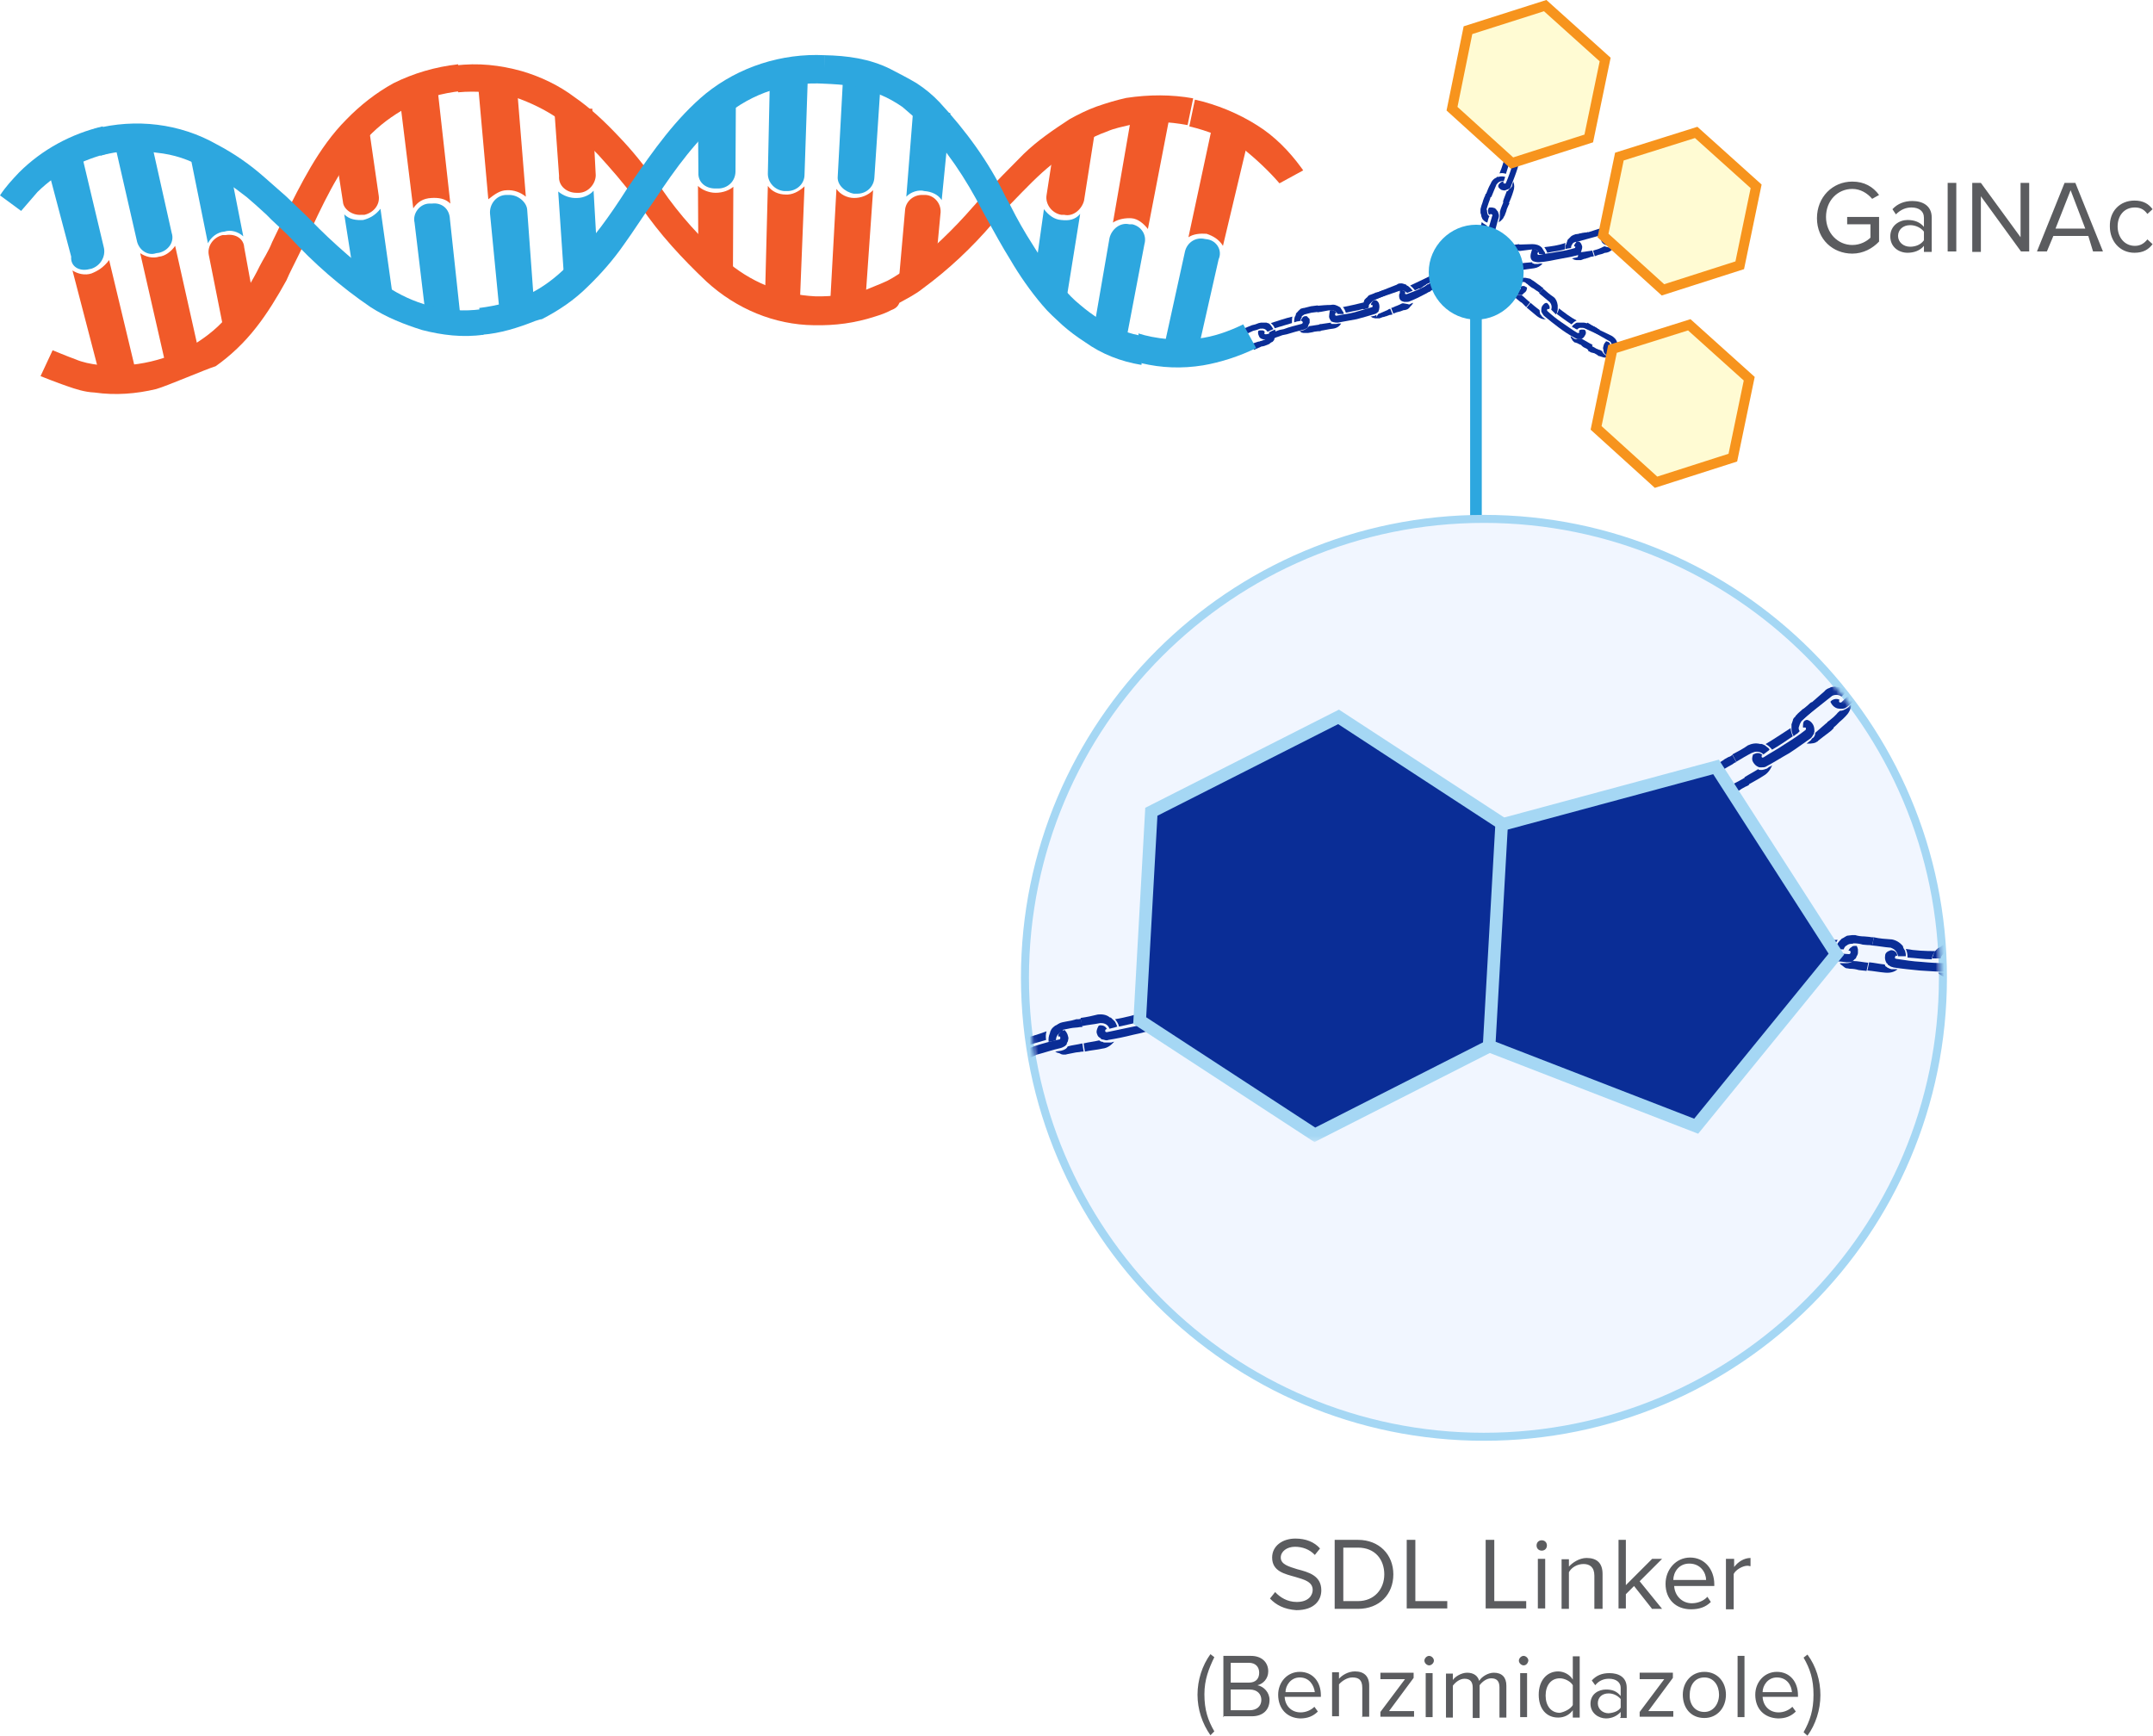 <?xml version="1.0" encoding="UTF-8"?> <svg xmlns="http://www.w3.org/2000/svg" xmlns:xlink="http://www.w3.org/1999/xlink" version="1.1" id="Layer_1" x="0px" y="0px" viewBox="0 0 499.1 402.4" style="enable-background:new 0 0 499.1 402.4;" xml:space="preserve"> <style type="text/css"> .st0{fill:#5B5C5F;} .st1{fill:#F15A29;} .st2{fill:#2DA7DF;} .st3{fill:#0A2D96;} .st4{fill:#F1F6FF;stroke:#A5D7F4;stroke-width:1.858;} .st5{fill:#FFFFFF;filter:url(#Adobe_OpacityMaskFilter);} .st6{mask:url(#mask0_352_3_00000166643502170026196830000011639868065571611020_);} .st7{fill:#0A2D96;stroke:#A5D7F4;stroke-width:2.918;} .st8{fill:#FFFBD3;stroke:#F7941D;stroke-width:2.317;stroke-miterlimit:10;} </style> <path class="st0" d="M294.4,370.6l1.2-1.5c1.1,1.2,2.8,2.3,5,2.3c2.8,0,3.7-1.6,3.7-2.8c0-1.9-2-2.4-4-3c-2.5-0.7-5.4-1.3-5.4-4.5 c0-2.7,2.4-4.4,5.4-4.4c2.4,0,4.4,0.8,5.7,2.3l-1.2,1.5c-1.2-1.3-2.9-1.9-4.6-1.9c-1.9,0-3.3,1.1-3.3,2.5c0,1.6,1.9,2.1,3.8,2.7 c2.7,0.7,5.6,1.5,5.6,4.9c0,2.3-1.6,4.6-5.8,4.6C297.7,373.1,295.8,372.1,294.4,370.6z M309.4,372.9V357h5.4c4.9,0,8.2,3.4,8.2,8 s-3.2,8-8.2,8H309.4z M311.4,371.2h3.4c3.8,0,6.1-2.8,6.1-6.2s-2.1-6.2-6.1-6.2h-3.4V371.2z M326.1,372.9V357h2v14.2h7.4v1.7H326.1z M344.4,372.9V357h2v14.2h7.4v1.7H344.4z M357.4,359.5c-0.7,0-1.2-0.5-1.2-1.2s0.5-1.2,1.2-1.2s1.2,0.5,1.2,1.2 S358.1,359.5,357.4,359.5z M356.5,372.9v-11.5h1.7v11.5H356.5z M369.6,372.9v-7.6c0-2-1.1-2.7-2.5-2.7c-1.5,0-2.8,0.8-3.4,1.9v8.5 h-1.7v-11.5h1.7v1.7c0.8-0.9,2.4-2,4.1-2c2.4,0,3.7,1.2,3.7,3.7v8.1h-1.9V372.9z M382.9,372.9l-4.1-5.2l-1.9,1.9v3.3h-1.7V357h1.7 v10.5l6.1-6.1h2.3l-5.2,5.2l5.2,6.4H382.9z M386.1,367.2c0-3.3,2.4-6.1,5.7-6.1c3.4,0,5.6,2.8,5.6,6.2v0.4h-9.3c0.1,2.1,1.7,4,4.1,4 c1.3,0,2.7-0.5,3.6-1.5l0.8,1.2c-1.2,1.2-2.7,1.7-4.6,1.7C388.5,373.1,386.1,370.8,386.1,367.2z M391.6,362.5 c-2.5,0-3.7,2.1-3.7,3.8h7.6C395.5,364.7,394.3,362.5,391.6,362.5z M400.1,372.9v-11.5h1.9v1.9c0.9-1.2,2.3-2.1,3.8-2.1v1.9 c-0.3,0-0.4-0.1-0.7-0.1c-1.1,0-2.7,0.9-3.2,1.9v8.2H400.1z M280.6,402.3c-1.9-2.7-3-6-3-9.4c0-3.4,1.1-6.8,3-9.4l0.9,0.7 c-1.3,2.7-2.3,5.2-2.3,8.6c0,3.6,0.8,6,2.3,8.6L280.6,402.3z M283.6,398.1v-14.2h6.4c2.5,0,4,1.5,4,3.6c0,1.7-1.2,2.9-2.5,3.2 c1.5,0.3,2.8,1.7,2.8,3.4c0,2.3-1.5,3.8-4.1,3.8h-6.5V398.1z M285.3,390.1h4.2c1.6,0,2.4-0.9,2.4-2.3c0-1.3-0.8-2.3-2.4-2.3h-4.2 V390.1z M285.3,396.5h4.4c1.6,0,2.7-0.9,2.7-2.4c0-1.3-0.9-2.4-2.7-2.4h-4.4V396.5z M296.3,392.9c0-2.9,2.1-5.3,5-5.3 c3.1,0,4.9,2.4,4.9,5.4v0.4h-8.4c0.1,2,1.5,3.6,3.7,3.6c1.2,0,2.4-0.5,3.2-1.3l0.8,1.1c-1.1,1.1-2.4,1.6-4.1,1.6 C298.4,398.3,296.3,396.2,296.3,392.9z M301.3,388.9c-2.1,0-3.3,1.9-3.3,3.4h6.8C304.6,390.8,303.6,388.9,301.3,388.9z M315.8,398.1 v-6.8c0-1.9-0.9-2.4-2.3-2.4c-1.2,0-2.4,0.8-3.1,1.6v7.4h-1.6v-10.2h1.6v1.5c0.7-0.8,2.1-1.7,3.7-1.7c2.1,0,3.3,1.1,3.3,3.3v7.2 h-1.7V398.1z M320,398.1v-1.2l5.7-7.6H320v-1.5h7.7v1.2l-5.7,7.7h5.8v1.3H320z M331.3,386.1c-0.5,0-1.1-0.5-1.1-1.1 c0-0.5,0.5-1.1,1.1-1.1c0.5,0,1.1,0.5,1.1,1.1C332.4,385.6,331.8,386.1,331.3,386.1z M330.5,398.1v-10.2h1.6v10.2H330.5z M347.6,398.1v-6.9c0-1.3-0.5-2.1-1.9-2.1c-1.1,0-2.1,0.8-2.7,1.6v7.6h-1.6v-7c0-1.3-0.5-2.1-1.9-2.1c-1.1,0-2.1,0.8-2.7,1.6v7.4 h-1.6v-10.2h1.6v1.5c0.4-0.7,1.9-1.7,3.3-1.7c1.6,0,2.5,0.8,2.8,1.9c0.5-0.9,2-1.9,3.4-1.9c1.9,0,2.9,1.1,2.9,3v7.4H347.6z M353.2,386.1c-0.5,0-1.1-0.5-1.1-1.1c0-0.5,0.5-1.1,1.1-1.1c0.5,0,1.1,0.5,1.1,1.1C354.2,385.6,353.8,386.1,353.2,386.1z M352.4,398.1v-10.2h1.6v10.2H352.4z M364.6,398.1v-1.6c-0.8,1.1-2,1.7-3.4,1.7c-2.7,0-4.5-2-4.5-5.3c0-3.3,1.9-5.4,4.5-5.4 c1.3,0,2.7,0.7,3.4,1.9v-5.4h1.6v14.2H364.6z M364.6,395.3v-4.6c-0.5-0.9-1.9-1.6-3-1.6c-2.1,0-3.3,1.7-3.3,4s1.2,4,3.3,4 C362.7,396.9,364.1,396.2,364.6,395.3z M375.7,398.1v-1.2c-0.8,0.9-2,1.5-3.4,1.5c-1.7,0-3.6-1.2-3.6-3.4c0-2.3,1.9-3.3,3.6-3.3 c1.5,0,2.5,0.4,3.4,1.5v-1.9c0-1.3-1.1-2.1-2.7-2.1c-1.2,0-2.3,0.4-3.2,1.5l-0.8-1.1c1.1-1.2,2.4-1.7,4.1-1.7c2.1,0,4,0.9,4,3.4v7 h-1.5V398.1z M375.7,395.9v-2c-0.7-0.8-1.7-1.3-2.8-1.3c-1.5,0-2.5,0.9-2.5,2.3c0,1.3,1.1,2.3,2.5,2.3 C374.1,397.1,375.2,396.7,375.7,395.9z M380.1,398.1v-1.2l5.7-7.6h-5.7v-1.5h7.7v1.2l-5.7,7.7h5.8v1.3H380.1z M395.1,398.3 c-3.2,0-5-2.4-5-5.4c0-2.9,2-5.3,5-5.3c3.1,0,5,2.4,5,5.3C400.1,395.9,398.1,398.3,395.1,398.3z M395.1,396.9c2.1,0,3.4-1.9,3.4-4 c0-2.1-1.2-4-3.4-4c-2.3,0-3.4,1.9-3.4,4C391.6,395,392.8,396.9,395.1,396.9z M402.8,398.1v-14.2h1.6v14.2H402.8z M406.9,392.9 c0-2.9,2.1-5.3,5-5.3c3.1,0,4.9,2.4,4.9,5.4v0.4h-8.2c0.1,2,1.5,3.6,3.7,3.6c1.2,0,2.4-0.5,3.2-1.3l0.8,1.1 c-1.1,1.1-2.4,1.6-4.1,1.6C409,398.3,406.9,396.2,406.9,392.9z M411.9,388.9c-2.1,0-3.3,1.9-3.3,3.4h6.8 C415.3,390.8,414.3,388.9,411.9,388.9z M420.4,392.9c0-3.6-0.8-6-2.3-8.6l0.9-0.7c2,2.7,3,6,3,9.4s-1.1,6.8-3,9.4l-0.9-0.8 C419.6,398.9,420.4,396.5,420.4,392.9z"></path> <path class="st1" d="M279.7,54.2c1.5,0.5,2.9,1.3,3.8,2.8l6-25.2l-8.6-2L275.5,55C276.7,54.2,278.3,54.1,279.7,54.2z"></path> <path class="st1" d="M296.6,42.5c-2.5-2.9-5.4-5.6-8.6-8.2c-3.8-2.3-8-4-12.3-5l1.3-6.2c5,1.1,10.1,3.2,14.5,6c4,2.5,7.4,6,10.1,9.7 c0.1,0.1,0.5,0.7,0.5,0.7L296.6,42.5z"></path> <path class="st1" d="M262.3,50.6c1.5,0.1,2.9,1.3,3.8,2.5l5-25.9l-8.6-1.6L258,51.6C259.2,50.8,260.9,50.5,262.3,50.6z"></path> <path class="st1" d="M133.6,44.7h0.7c2.1-0.1,3.8-2.1,3.8-4.1l-0.8-15.4c0,0-2.1,0-4.4,0.1l-4.4,0.1l1.1,15.4 C129.4,43.1,131.4,44.7,133.6,44.7z"></path> <path class="st1" d="M117.5,44.1c1.6-0.1,3.2,0.5,4.4,1.5l-2.1-25.9l-8.9,0.8l2.3,25.7C114.6,45.1,115.9,44.1,117.5,44.1z"></path> <path class="st1" d="M165.9,44.7c-1.6,0-3.2-0.7-4.1-1.6l0.1,17.8l4,2l4,2l0.1-21.6C169.1,44.1,167.6,44.7,165.9,44.7z"></path> <path class="st1" d="M198,45.9c-1.6,0-3.2-0.8-4.1-2.1l-1.5,27.3h1.3l2.8,0.1l4,0.1l1.9-27.2C201.2,45.3,199.6,45.9,198,45.9z"></path> <path class="st1" d="M182.1,45.1c-1.6,0-3.2-0.7-4.1-2l-0.7,27.5h1.3c0.8,0,1.6,0,2.8,0l4,0.1l1.1-27.5 C185.1,44.5,183.6,45.2,182.1,45.1z"></path> <path class="st1" d="M214.6,45.2h-0.7c-2.1-0.1-4,1.5-4.1,3.6l-1.5,17l8.4-2.3l1.3-13.8C218.4,47.3,216.6,45.3,214.6,45.2z"></path> <path class="st1" d="M246,49.8h0.7c2.1,0.5,4.1-1.3,4.6-3.3l2.5-15.9l-9.7,5l-1.5,9.7C242.3,47.3,243.8,49.4,246,49.8z"></path> <path class="st1" d="M206.6,71.9c-1.3,0.7-2.5,1.1-3.8,1.5c-4.6,1.5-9.2,2.1-14.1,2c-9.2-0.1-18-3.8-24.9-10.1 c-5.6-5.3-10.9-11-15.3-17.5l-1.6-2.1c-2.3-3.2-5.3-6.6-8.2-9.8c-2.8-2.9-5.6-5.6-8.9-8.1c-3.2-2.3-6.8-4-10.5-5.3 c-4.1-1.1-8.9-1.5-13.1-1.1l-0.7-6.2c5.3-0.7,10.5-0.1,15.5,1.3c4.4,1.3,8.6,3.3,12.3,6.1c3.6,2.5,6.9,5.6,10.1,9 c3.2,3.3,6,6.9,8.4,10.1l1.6,2.1c4.1,6,9,11.4,14.5,16.3c6,5.3,13.1,8.2,21.1,8.6c4,0.1,8.1-0.5,11.7-1.5c1.6-0.7,3.3-1.3,5-2.1 c1.6-0.8,3.2-2,4.8-2.9c5.4-4.1,10.5-9,15.1-14.3c0.8-0.8,1.6-2,2.5-2.8c2.8-2.9,6-6.2,9.2-9.4c3.3-3.2,6.9-5.6,10.7-8.1 c2-1.1,4-2.1,6.2-2.9c2.3-0.8,4.6-1.5,6.9-2c5.3-0.8,10.5-0.8,15.5,0.1l-1.3,6.2c-4.4-0.8-8.9-1.1-13.1-0.1c-2,0.5-3.8,0.8-5.6,1.6 c-2,0.7-3.6,1.5-5.3,2.5c-3.6,2.1-6.8,4.4-9.7,7c-3.2,2.9-6.2,6.2-9,9c-0.8,0.8-1.6,2-2.5,2.8c-4.8,5.6-10.2,10.7-16.2,15.1 c-1.6,1.3-3.6,2.3-5.4,3.3C208.1,71.2,207.4,71.6,206.6,71.9z"></path> <path class="st1" d="M100,45.9c1.6-0.1,3.2,0.1,4.4,1.3l-2.9-26l-8.9,1.1l3.2,26C96.8,46.8,98.1,46,100,45.9z"></path> <path class="st1" d="M36.9,59.5c-1.5,0.5-3.2,0-4.4-0.8l6.1,26.7l4-0.8l4-0.8l-6-26.8C39.8,58.2,38.3,59.4,36.9,59.5z"></path> <path class="st1" d="M21.2,63.4c-1.5,0.5-3.2,0.1-4.4-0.7l6.9,26.5l4-1.1c2-0.5,4-1.1,4-1.1l-6.4-26.7C24,62,22.7,62.8,21.2,63.4z"></path> <path class="st1" d="M52.3,54.5h-0.7C49.5,55,48,57,48.4,59.1l3.3,16.6l1.1-0.8c0.7-0.5,1.6-1.1,2.5-1.6l3.8-2.3l-2.5-13.7 C56.5,55.5,54.8,54.1,52.3,54.5z"></path> <path class="st1" d="M83.8,49.8h0.7c2.1-0.5,3.6-2.3,3.3-4.4l-2.3-15.9L78,37.1l1.5,9.7C79.6,48.5,81.7,50,83.8,49.8z"></path> <path class="st1" d="M36.2,90.2c-4.6,1.1-9.4,1.5-14.3,0.8c-2.3-0.1-4.4-0.8-6.4-1.5c-2.1-0.7-6.1-2.3-6.1-2.3l2.8-6 c0,0,3.6,1.5,5.3,2.1c1.6,0.7,3.6,1.1,5.4,1.3c8.2,0.8,16.3-1.1,23.1-5.4c3.2-2.1,6-4.6,8-7.6c2.5-3.2,4.6-6.6,6.2-9.9 c0.8-1.6,2-3.3,2.9-5.6l2.9-6c3.6-7,7.7-15.8,14.3-22.4c3.2-3.3,6.9-6.2,10.9-8.4c4.6-2.3,9.7-3.8,15-4.4l0.7,6.2 c-4.4,0.5-8.6,1.6-12.5,3.8c-3.6,2-6.4,4.1-9.2,7c-5.3,5.4-8.9,12.3-13,21.1l-2.9,6c-1.1,2.3-2.1,4.1-2.9,6c-2.1,3.8-4.4,7.6-7,10.9 c-2.8,3.6-6,6.6-9.4,9C47.7,85.6,38.7,89.5,36.2,90.2z"></path> <path class="st2" d="M20.7,62.4l0.5-0.1c2.1-0.7,3.3-2.8,2.9-4.8l-5.4-22.7c0,0-2.1,0.5-4.1,1.1l-4.1,0.9l6,22.7 C16.3,61.8,18.4,63,20.7,62.4z"></path> <path class="st2" d="M124.1,74.4c-4,1.6-8.2,2.9-12.3,3.2l-0.7-6.2c4-0.5,8-1.5,11.5-3.2c3.3-1.6,6.2-3.8,9-6.6c2.8-2.8,5.4-6,7.7-9 c2.1-2.8,4-5.6,6.1-8.9l1.1-1.6c4.8-7,10.2-14.7,17.1-20.4c7.7-6.2,17.6-9.4,27.6-8.9l-0.1,6.6c-8.4-0.5-16.7,2.1-23.2,7.6 c-6.2,5-11.4,12.2-15.9,19l-1.1,1.6c-2.1,2.9-4.1,6.1-6.2,9c-2.5,3.6-5.3,6.8-8.4,9.8c-3.2,3.2-6.8,5.6-10.7,7.6 C125.3,74,124.8,74.2,124.1,74.4z"></path> <path class="st2" d="M280,55.5l-0.7-0.1c-2.1-0.5-4.1,0.8-4.6,2.9L270,79.7l7.7,1.6l4.8-21.2C283.4,58.1,282.1,55.9,280,55.5z"></path> <path class="st2" d="M197.9,44.9h0.7c2.1,0.1,4-1.5,4.1-3.8l1.6-24.1l-4.4-0.1l-2.9-0.1h-1.5l-1.3,24.1 C194,42.8,195.8,44.5,197.9,44.9z"></path> <path class="st2" d="M181.8,44.3h0.7c2.1,0,4-1.6,4-3.8l0.8-23.6l-4.4-0.1c-1.1,0-2.3,0-2.9,0h-1.5L178,40.3 C178,42.3,179.6,44.1,181.8,44.3z"></path> <path class="st2" d="M165.8,43.7h0.7c2.1,0,4-1.6,4-4l0.1-19.2l-4.4,2.9l-4.4,3.2l0.1,13.5C161.8,42.1,163.4,43.7,165.8,43.7z"></path> <path class="st2" d="M117.9,45.2h-0.7c-2.1,0.1-3.8,2.1-3.6,4.4l2.1,21.6l8.1-0.8l-1.6-21.9C122,46.8,120,45.1,117.9,45.2z"></path> <path class="st2" d="M133.8,45.9c-1.6,0.1-3.2-0.5-4.4-1.5l1.3,19.2l4-0.1c2.1-0.1,4-0.1,4-0.1l-1.1-19.2 C136.9,45.1,135.3,45.9,133.8,45.9z"></path> <path class="st2" d="M262.5,52h-0.7c-2.1-0.5-4.1,1.1-4.6,3.2l-3.3,19.1l7,5.4l4.4-23.1C265.9,54.5,264.6,52.5,262.5,52z"></path> <path class="st2" d="M214.3,44.3c1.6,0.1,3.2,0.8,4,2.1l2-20.2l-8.6-0.8l-1.6,20.2C211.1,44.5,213,43.9,214.3,44.3z"></path> <path class="st2" d="M246,51c-1.6-0.1-2.9-1.1-4-2.5l-2.5,17.8l7.7,3.2l3.2-19.9C249.2,51,247.7,51.2,246,51z"></path> <path class="st2" d="M264.6,84.6c-4.8-0.8-9.2-2.5-13.1-5.3c-2-1.3-3.6-2.5-5.3-4c-1.6-1.5-3.2-2.9-4.6-4.6 c-2.8-3.3-5.3-6.9-7.4-10.5c-2-3.2-3.6-6.2-5.4-9.4l-1.1-2c-3.8-7.4-8.4-14.3-14.1-20.2c-1.5-1.3-2.9-2.5-4.4-3.8 c-1.6-1.1-3.3-2.1-5.3-2.9c-4-2-8.4-2.3-12.9-2.5l0.1-6.6c5.3,0.1,10.5,0.8,15.3,3.2c2.1,1.1,4.1,2.1,6.1,3.3c2,1.3,3.8,2.8,5.3,4.4 c6.1,6.6,11.4,13.8,15.3,21.9l1.1,2c1.6,3.2,3.3,6.2,5.3,9.3c2.1,3.3,4.1,6.8,6.8,9.7c1.3,1.5,2.5,2.8,4,4c1.5,1.3,2.9,2.3,4.4,3.3 c3.3,2.1,7,3.6,10.9,4.1L264.6,84.6z"></path> <path class="st2" d="M36.2,58.7l0.7-0.1c2.1-0.5,3.6-2.5,2.9-4.6l-5.3-23.7L30.4,31l-4.1,1.1l5.4,23.6 C32.1,57.9,34.2,59.4,36.2,58.7z"></path> <path class="st2" d="M100.1,47.2h-0.7c-2.1,0.1-3.8,2.3-3.3,4.4l2.3,19.2l8.4,3.2l-2.5-23.2C104.2,48.4,102.4,46.9,100.1,47.2z"></path> <path class="st2" d="M52,53.7c1.5-0.5,3.2,0,4.4,1.1L52.5,35l-4.1,0.8c-1.1,0.1-2.1,0.5-2.9,0.7l-1.3,0.1l4,19.8 C48.9,55,50.4,53.8,52,53.7z"></path> <path class="st2" d="M84.2,51c-1.6,0.1-3.2-0.1-4.4-1.3l2.8,17.8l8.4,0.8l-2.8-19.9C87.1,49.8,85.8,50.6,84.2,51z"></path> <path class="st2" d="M112.1,77.6c-4.8,0.7-9.7,0.1-14.3-1.1c-4.1-1.3-8.2-2.9-11.9-5.3C79,66.5,72.8,61.1,67.2,55l-0.8-0.8 c-1.5-1.5-3.2-2.9-4.6-4.4c-1.6-1.5-3.2-2.9-4.6-4.1C54,43.2,50.8,41,47.3,39c-3.4-2-7-3.2-11-3.6c-4.4-0.7-8.9-0.5-13,0.7l-1.5-6.2 c9.7-2.5,19.9-1.3,28.5,3.6c4,2.1,7.6,4.6,11,7.6c1.5,1.3,3.2,2.8,5,4.4c1.6,1.5,3.3,3.2,4.8,4.6l0.8,0.8 c5.4,5.6,11.4,10.7,17.6,15.4c3.2,2.1,6.4,3.6,10.1,4.6c4,1.1,8.1,1.3,11.9,0.8L112.1,77.6z"></path> <path class="st2" d="M0,45.3c1.3-2,2.8-3.6,4.4-5.3c5.4-5.4,12.2-9,19.4-10.7l1.5,6.2c-6.2,1.5-11.9,4.4-16.6,9 c-1.3,1.5-2.5,2.9-3.8,4.4"></path> <path class="st3" d="M326.9,66.2c0.4,0.3,0.8,0.7,1.1,1.1l0.9-0.4h0.1h0.1l0.3-0.1l0.4-0.3l0.4-0.3c0.1,0,0.4-0.1,0.4-0.3 c0.4-0.1,2.5-1.2,2.9-1.3c-0.1-0.4-0.3-0.9-0.3-1.5C331.8,63.9,328.4,65.5,326.9,66.2z"></path> <path class="st3" d="M324.4,69.1c0.1,0.4,0.4,0.7,0.8,0.8c0,0,0.1,0,0.3,0.1c0.1,0,0.1,0,0.3,0c0.3,0,0.7,0,0.9-0.1 c1.3-0.5,2.7-1.2,4-1.9l0.5-0.3c0.1,0,0.4-0.1,0.5-0.3l0.5-0.3l0.3-0.1h0.1h0.1l0.9-0.5h0.1h0.1l0.3-0.1l0.5-0.3 c0.3-0.1,0.5-0.4,0.7-0.7c0,0,0.1-0.1,0.1-0.3c0,0,0-0.1,0-0.3c0-0.4,0-0.8-0.3-1.2c-0.3-0.4-0.5-0.7-0.9-0.8l-0.3,0.1 c-0.3,0.1-0.4,0.4-0.4,0.5c-0.1,0.3-0.1,0.4,0,0.7c0.1,0,0.3,0,0.4,0.1c0,0.1,0,0.3-0.1,0.4l-0.4,0.3l-0.3,0.1h-0.1H333l-0.9,0.5 H332h-0.1l-0.3,0.1l-0.5,0.3c-0.1,0-0.4,0.1-0.5,0.3l-0.5,0.3c-1.3,0.7-2.7,1.2-4,1.7c-0.1,0-0.3,0-0.4-0.1c0-0.1,0-0.3,0.1-0.4 c-0.3-0.4-0.8-0.5-1.3-0.4V68C324.3,68.1,324.3,68.7,324.4,69.1z"></path> <path class="st3" d="M318,68.3l0.4,1.2l6.1-2.1c0.3-0.1,0.7,0,0.9,0c0.3,0.1,0.5,0.3,0.8,0.5l1.3-0.5c-0.3-0.4-0.7-0.8-1.1-1.1 c0,0-0.4-0.1-0.4-0.3c-0.4-0.1-0.8-0.3-1.1-0.3c-0.4,0-0.8,0-1.1,0.3l-2.8,1.1L318,68.3z"></path> <path class="st3" d="M325.2,70.3c-0.3,0.1-0.4,0.1-0.7,0.3l-0.7,0.3c-0.4,0.1-0.8,0.4-1.3,0.5l0.5,1.3l0.8-0.3 c0.1,0,0.3-0.1,0.4-0.1l0.4-0.1l0.8-0.3h0.1h0.1l0.4-0.1c0.4-0.1,0.7-0.4,0.9-0.7c0.3-0.3,0.5-0.5,0.7-0.9c-0.4,0.1-0.7,0.3-0.9,0.4 C326.1,70.4,325.6,70.4,325.2,70.3z"></path> <path class="st3" d="M311.3,71.2c0.4,0.4,0.5,0.8,0.7,1.3c1.3-0.3,2.7-0.5,4.1-0.9c0-0.5,0-1.1,0.1-1.5 C314.5,70.5,312.9,70.9,311.3,71.2z"></path> <path class="st3" d="M308.1,73.4c0,0.4,0.3,0.8,0.5,1.1c0,0,0.1,0.1,0.3,0.1c0,0,0.1,0.1,0.3,0.1c0.3,0.1,0.5,0.1,0.9,0.1 c1.5-0.3,2.9-0.5,4.4-0.8c1.5-0.4,2.9-0.8,4.2-1.2c0.4-0.1,0.5-0.3,0.8-0.5c0,0,0.1-0.1,0.1-0.3c0,0,0.1-0.1,0.1-0.3 c0.1-0.4,0.1-0.8,0-1.2c-0.1-0.4-0.4-0.8-0.8-0.9h-0.3c-0.3,0-0.4,0.3-0.5,0.4c-0.1,0.1-0.3,0.4-0.3,0.7c0.1,0,0.3,0,0.4,0.1 c0,0.1,0,0.3-0.1,0.4c-1.3,0.4-2.8,0.8-4.1,1.2c-1.5,0.4-2.8,0.5-4.2,0.8c-0.1,0-0.3,0-0.3-0.3c0-0.3,0-0.3,0.3-0.3 c-0.1-0.4-0.7-0.8-1.2-0.7h-0.3C308.2,72.6,308.1,73,308.1,73.4z"></path> <path class="st3" d="M305.3,70.9l0.1,1.5c1.1-0.1,2.1-0.4,3.1-0.5h0.1c0.7,0,1.2,0.4,1.5,0.9h0.4h0.4h0.4h0.1h0.1 c0-0.3-0.1-0.5-0.3-0.7c-0.1-0.3-0.3-0.4-0.4-0.7l-0.1-0.1l-0.1-0.1c-0.7-0.4-1.3-0.7-2.1-0.5C307.4,70.7,306.4,70.8,305.3,70.9z"></path> <path class="st3" d="M308.5,74.8c-0.9,0.1-1.9,0.3-2.7,0.4l0.1,1.5c1.1-0.1,2-0.4,3.1-0.5c0.8-0.1,1.5-0.5,1.9-1.2h-0.3h-0.3 l-0.5,0.1c0,0-0.1,0-0.3,0c0,0-0.1,0-0.3,0c-0.1,0-0.3,0-0.4,0c-0.1,0-0.3,0-0.4-0.1C308.8,75,308.6,74.9,308.5,74.8z"></path> <path class="st3" d="M318.7,73.2l-0.5,0.1l-0.5,0.1c0.1,0.1,0.4,0.1,0.5,0.3c0.1,0,0.4,0,0.5,0.1c0.1,0,0.4,0,0.5,0 c0.1,0,0.1,0,0.3,0c0.1,0,0.1,0,0.3,0l0.8-0.3c0.1,0,0.3,0,0.4-0.1l0.4-0.1l0.8-0.3h0.1h0.1l0.4-0.1l-0.5-1.3 c-0.3,0-0.4,0.1-0.7,0.3l-0.7,0.3l-0.7,0.3l-0.7,0.3c-0.1,0.3-0.3,0.4-0.5,0.7C319.2,72.9,319,73,318.7,73.2z"></path> <path class="st3" d="M322,68.1l-1.1-0.8l-0.4,0.1h-0.1h-0.1l-0.7,0.3l-0.4,0.1c-0.1,0-0.3,0-0.4,0.1l-0.7,0.3c-0.1,0-0.1,0-0.3,0.1 c0,0-0.1,0-0.3,0.1c-0.1,0.1-0.3,0.1-0.4,0.3s-0.3,0.3-0.4,0.4s-0.3,0.3-0.4,0.4c0,0,0,0.1-0.1,0.3c0,0,0,0.1-0.1,0.3 c-0.1,0.3-0.1,0.5-0.1,0.8s0,0.5,0,0.8h0.1h0.1l0.4-0.1c0.3,0,0.4-0.1,0.7-0.3c0-0.4,0-0.7,0.3-0.9c0.3-0.3,0.4-0.4,0.7-0.7 C318.6,69.6,322,68.1,322,68.1z"></path> <path class="st3" d="M294.6,74.9c0.1,0.1,0.4,0.4,0.5,0.5c0.1,0.1,0.3,0.4,0.4,0.7c1.3-0.4,2.7-0.8,4-1.2c0-0.5,0-1.1,0.1-1.5 C297.9,73.8,296.2,74.4,294.6,74.9z"></path> <path class="st3" d="M291.8,77.8c0.1,0.4,0.4,0.7,0.8,0.8c0,0,0.1,0,0.3,0.1c0.1,0,0.1,0,0.3,0c0.3,0,0.5,0,0.9,0l0.5-0.1h0.1h0.1 l0.3-0.1c0.4-0.1,0.7-0.3,1.1-0.4l1.1-0.4c0.1,0,0.4-0.1,0.5-0.1l0.5-0.1c1.3-0.4,2.7-0.8,4-1.1c0.3,0,0.5-0.3,0.8-0.4 c0,0,0.1-0.1,0.1-0.3c0,0,0.1-0.1,0.1-0.3c0.1-0.1,0.1-0.4,0.3-0.5c0-0.1,0-0.4,0-0.7c0-0.3-0.1-0.4-0.3-0.5 c-0.1-0.1-0.3-0.4-0.4-0.4h-0.3c-0.3,0-0.5,0.1-0.7,0.4c-0.1,0.1-0.3,0.4-0.3,0.7c0.1,0,0.3,0,0.4,0.3c0,0.1,0,0.3-0.3,0.4 c-1.5,0.4-2.8,0.7-4.1,1.2l-0.5,0.1c-0.1,0-0.4,0.1-0.5,0.1l-1.1,0.4c-0.4,0.1-0.7,0.3-1.1,0.4l-0.3,0.1h-0.1H294l-0.5,0.1 c-0.1,0-0.3,0-0.4-0.1c0-0.1,0-0.3,0.1-0.4c-0.1-0.3-0.4-0.4-0.5-0.4c-0.1,0-0.3,0-0.4,0h-0.1H292l-0.3,0.1 C291.6,77,291.6,77.4,291.8,77.8z"></path> <path class="st3" d="M288.5,76.1l0.5,1.3l1.5-0.7c0.1,0,0.3-0.1,0.4-0.1l0.4-0.1l0.8-0.3h0.1c0.7-0.1,1.3,0.1,1.6,0.7 c0.3-0.1,0.4-0.1,0.7-0.3l0.7-0.3c-0.3-0.4-0.5-0.8-0.9-1.2c0,0-0.1,0-0.1-0.1c0,0-0.1,0-0.3-0.1c-0.1,0-0.1,0-0.3-0.1 c-0.1,0-0.1,0-0.3,0c-0.1,0-0.4,0-0.5,0s-0.4,0-0.5,0c-0.1,0-0.4,0.1-0.5,0.1l-0.8,0.3l-0.4,0.1c-0.1,0-0.3,0.1-0.4,0.1L288.5,76.1z "></path> <path class="st3" d="M302,76.6l-0.4,0.1l-0.4,0.1c0.1,0.1,0.4,0.1,0.5,0.3c0.1,0,0.4,0.1,0.5,0.1s0.4,0,0.5,0c0.1,0,0.4,0,0.5,0 c0.4-0.1,0.9-0.1,1.5-0.3l0.8-0.1c0.3,0,0.5,0,0.8-0.1l-0.1-1.5c-0.9,0.1-1.7,0.3-2.7,0.4C302.9,76.2,302.5,76.5,302,76.6z"></path> <path class="st3" d="M302.4,72.9c0.5-0.1,1.1-0.3,1.6-0.4l0.8-0.1c0.3,0,0.5-0.1,0.8-0.1l-0.1-1.5c-0.3,0-0.5,0.1-0.8,0.1l-0.8,0.1 c-0.5,0.1-1.1,0.3-1.6,0.4c-0.3,0-0.4,0.1-0.5,0.1c-0.1,0-0.4,0.1-0.5,0.3c-0.1,0.1-0.4,0.3-0.4,0.4c-0.1,0.1-0.3,0.3-0.4,0.4 c0,0-0.1,0.1-0.1,0.3c0,0,0,0.1-0.1,0.3c-0.3,0.4-0.3,1.1-0.3,1.5c0.1,0,0.3,0,0.4-0.1l0.4-0.1c0.3,0,0.4-0.1,0.7-0.1 c0-0.4,0.1-0.7,0.3-0.8C301.6,73.4,301.9,73.2,302.4,72.9C302.3,73,302.3,72.9,302.4,72.9z"></path> <path class="st3" d="M290.7,81.1l1.6-0.7c0.1-0.1,0.3-0.1,0.4-0.1l0.4-0.1l0.8-0.3c0.1-0.1,0.4-0.1,0.5-0.3c0.1-0.1,0.4-0.3,0.5-0.3 c0.1,0,0.3-0.3,0.4-0.4c0.1-0.1,0.1-0.1,0.1-0.3c0-0.1,0.1-0.1,0.1-0.3s0.1-0.1,0.1-0.3s0-0.1,0-0.1c0.1-0.5,0.1-0.9,0-1.5l-0.7,0.3 c-0.3,0.1-0.4,0.3-0.7,0.3c0.1,0.7-0.3,1.3-0.8,1.6c0,0-0.1,0-0.1,0.1l-0.8,0.3l-0.4,0.1c-0.1,0.1-0.3,0.1-0.4,0.1l-1.5,0.5 L290.7,81.1z"></path> <path class="st2" d="M288.2,75.2c-3.3,1.6-6.9,2.9-10.5,3.3c-4,0.7-10.2,0-13.8-1.2l0.7,6.9c4.6,1.1,9.4,1.3,14.3,0.5 c4.1-0.7,8.4-2.1,12.3-4"></path> <path class="st3" d="M351.3,24.1c0.4-0.1,0.9-0.3,1.5-0.3l0.1-1.1v-0.1v-0.1v-0.3v-0.5v-0.5c0-0.1,0-0.4,0-0.5 c0-0.4,0.3-2.8,0.3-3.2c-0.5-0.1-0.9-0.3-1.3-0.5C351.9,18.7,351.5,22.5,351.3,24.1z"></path> <path class="st3" d="M352.5,27.7c0.4,0,0.8,0,1.2-0.3c0.1,0,0.1-0.1,0.3-0.1c0.1-0.1,0.1-0.1,0.1-0.3c0.1-0.3,0.3-0.5,0.4-0.8 c0.3-1.5,0.4-2.9,0.5-4.4v-0.5c0-0.1,0-0.4,0-0.5v-0.5V20v-0.1v-0.1v-1.1v-0.1v-0.1v-0.3v-0.5c0-0.3-0.1-0.7-0.1-0.9 c0-0.1-0.1-0.1-0.1-0.3c0-0.1-0.1-0.1-0.1-0.1c-0.3-0.3-0.7-0.4-1.1-0.4c-0.4,0-0.8,0.1-1.1,0.4v0.3c0,0.3,0.1,0.5,0.3,0.7 c0.1,0.3,0.3,0.3,0.5,0.4c0-0.1,0.1-0.3,0.3-0.3c0.1,0,0.3,0.1,0.3,0.3v0.5v0.3v0.1v0.1v1.1v0.1V20v0.3v0.5c0,0.1,0,0.4,0,0.5v0.5 c-0.1,1.5-0.3,2.8-0.5,4.2c0,0.1-0.1,0.3-0.3,0.3s-0.3-0.1-0.3-0.3c-0.5,0-0.9,0.4-0.9,0.9v0.3C351.6,27.4,352,27.7,352.5,27.7z"></path> <path class="st3" d="M348.7,32.9l1.2,0.1c0,0,1.3-6.2,1.3-6.4c0-0.3,0.3-0.5,0.5-0.8c0.3-0.1,0.5-0.4,0.8-0.4l0.1-1.5 c-0.5,0-1.1,0.1-1.5,0.4c-0.1,0-0.3,0.3-0.4,0.3c-0.3,0.3-0.5,0.5-0.8,0.8c-0.1,0.3-0.3,0.7-0.4,1.1l-0.5,2.9L348.7,32.9z"></path> <path class="st3" d="M354,27.7c0,0.3-0.1,0.5-0.1,0.7l-0.1,0.7c-0.1,0.5-0.1,0.9-0.3,1.3l1.3,0.3l0.1-0.8c0-0.1,0-0.3,0-0.4V29 l0.1-0.8v-0.1V28v-0.4c0-0.4,0-0.8,0-1.2c-0.1-0.4-0.3-0.7-0.5-1.1c-0.1,0.4-0.1,0.7-0.1,1.1C354.6,26.9,354.4,27.4,354,27.7z"></path> <path class="st3" d="M347.6,40.2c0.5-0.1,0.9-0.1,1.5,0.1c0.4-1.3,0.9-2.7,1.2-4c-0.5-0.3-0.9-0.5-1.2-0.8 C348.7,37,348.3,38.6,347.6,40.2z"></path> <path class="st3" d="M348,44c0.4,0.1,0.8,0.3,1.2,0c0.1,0,0.1,0,0.3-0.1c0.1,0,0.1-0.1,0.3-0.1c0.3-0.1,0.4-0.4,0.5-0.7 c0.5-1.3,1.1-2.8,1.5-4.1c0.4-1.5,0.8-2.8,1.2-4.2c0.1-0.4,0-0.7,0-0.9c0-0.1-0.1-0.1-0.1-0.3s-0.1-0.1-0.1-0.3 c-0.3-0.3-0.5-0.5-0.9-0.7c-0.4-0.1-0.8,0-1.2,0.1l-0.1,0.3c-0.1,0.3,0,0.5,0.1,0.7c0.1,0.1,0.3,0.4,0.5,0.5c0-0.1,0.1-0.3,0.3-0.3 c0.1,0,0.3,0.1,0.3,0.3c-0.3,1.5-0.8,2.8-1.2,4.1c-0.4,1.3-0.9,2.7-1.5,4.1c-0.1,0.1-0.1,0.3-0.4,0.1c-0.3-0.1-0.3-0.1-0.1-0.4 c-0.5-0.1-0.9,0.3-1.2,0.7l-0.1,0.3C347.3,43.5,347.6,43.7,348,44z"></path> <path class="st3" d="M344.4,45.2l1.3,0.5c0.4-0.9,0.8-2,1.2-2.9c0,0,0-0.1,0.1-0.1c0.3-0.5,0.9-0.8,1.6-0.7l0.1-0.3l0.1-0.3l0.1-0.3 v-0.1V41c-0.3-0.1-0.5-0.1-0.7-0.1c-0.3,0-0.5,0-0.8,0.1c-0.1,0-0.1,0-0.3,0s-0.1,0-0.1,0.1c-0.7,0.3-1.2,0.8-1.5,1.6 C345.2,43.2,344.8,44.1,344.4,45.2z"></path> <path class="st3" d="M349.3,44.3c-0.3,0.9-0.7,1.7-0.9,2.5l1.3,0.5c0.4-0.9,0.8-1.9,1.1-2.9c0.3-0.8,0.3-1.6,0-2.3l-0.1,0.3 l-0.1,0.3l-0.1,0.5c0,0,0,0.1-0.1,0.1c0,0,0,0.1-0.1,0.1c0,0.1-0.1,0.3-0.3,0.3c-0.1,0.1-0.1,0.1-0.3,0.3 C349.6,44.3,349.5,44.3,349.3,44.3z"></path> <path class="st3" d="M353.2,34.7l-0.1,0.5l-0.1,0.5c0.1-0.1,0.3-0.3,0.4-0.3c0.1-0.1,0.3-0.3,0.4-0.4c0.1-0.1,0.3-0.4,0.3-0.5 c0-0.1,0.1-0.1,0.1-0.3c0-0.1,0-0.1,0.1-0.3l0.1-0.8c0-0.1,0.1-0.3,0.1-0.4l0.1-0.4l0.1-0.8v-0.1v-0.1V31l-1.3-0.3 c-0.1,0.3-0.1,0.5-0.1,0.7l-0.1,0.7l-0.1,0.7l-0.1,0.7c0.1,0.3,0.3,0.5,0.3,0.8C353.2,34.2,353.2,34.5,353.2,34.7z"></path> <path class="st3" d="M350.5,29.3l-1.3,0.4l-0.1,0.4v0.1v0.1l-0.1,0.7l-0.1,0.4c0,0.1-0.1,0.3-0.1,0.4l-0.1,0.7c0,0.1,0,0.1,0,0.3 s0,0.1,0,0.3c0,0.3,0,0.3,0,0.5c0,0.1,0,0.4,0.1,0.5c0,0.1,0.1,0.4,0.3,0.5c0,0.1,0.1,0.1,0.1,0.3s0.1,0.1,0.1,0.3 c0.1,0.3,0.4,0.4,0.5,0.5c0.1,0.1,0.4,0.3,0.7,0.4v-0.1v-0.1l0.1-0.4c0.1-0.3,0.1-0.4,0.1-0.7c-0.3-0.1-0.5-0.4-0.7-0.7 c-0.1-0.3-0.1-0.5-0.1-0.9C350,33,350.5,29.3,350.5,29.3z"></path> <path class="st3" d="M342.3,56.5c0.3,0,0.5-0.1,0.7-0.1c0.3,0,0.5,0,0.8,0c0.3-1.5,0.7-2.7,0.9-4.1c-0.5-0.3-0.9-0.5-1.2-0.8 C343.1,53,342.7,54.7,342.3,56.5z"></path> <path class="st3" d="M343.4,60.2c0.4,0,0.8,0,1.2-0.3c0.1,0,0.1-0.1,0.3-0.1c0.1-0.1,0.1-0.1,0.1-0.3c0.1-0.3,0.4-0.4,0.4-0.8 l0.1-0.5v-0.1v-0.1v-0.3c0.1-0.4,0.1-0.7,0.3-1.1l0.3-1.1c0-0.1,0.1-0.4,0.1-0.5l0.1-0.5c0.4-1.3,0.7-2.7,1.1-4 c0.1-0.3,0.1-0.7,0-0.9c0-0.1,0-0.1-0.1-0.3c0-0.1,0-0.1-0.1-0.3c-0.1-0.1-0.3-0.3-0.4-0.5c-0.1-0.1-0.3-0.3-0.5-0.3 c-0.3-0.1-0.4-0.1-0.7-0.1c-0.3,0-0.4,0-0.5,0.1l-0.1,0.3c-0.1,0.3-0.1,0.5,0,0.8c0,0.3,0.1,0.4,0.4,0.5c0-0.1,0.1-0.3,0.4-0.1 c0.1,0.1,0.3,0.1,0.1,0.4c-0.4,1.3-0.8,2.8-1.2,4.1l-0.1,0.5c0,0.1-0.1,0.4-0.1,0.5l-0.3,1.1c-0.1,0.4-0.1,0.7-0.3,1.1v0.3v0.1v0.1 l-0.1,0.5c0,0.1-0.1,0.3-0.3,0.3c-0.1,0-0.3-0.1-0.3-0.3c-0.3,0-0.4,0.1-0.7,0.3c-0.1,0.1-0.1,0.1-0.3,0.3c0,0,0,0.1-0.1,0.1 s0,0.1,0,0.1v0.3C342.6,59.9,343,60.2,343.4,60.2z"></path> <path class="st3" d="M340.2,62.3l1.5,0.1l0.3-1.6c0-0.1,0-0.3,0-0.4v-0.4l0.1-0.8v-0.1c0.1-0.7,0.8-1.1,1.3-1.1 c0-0.3,0.1-0.5,0.1-0.7l0.1-0.7c-0.5,0-1.1,0-1.5,0.3c-0.1,0-0.1,0.1-0.1,0.1c-0.1,0-0.1,0.1-0.3,0.1c-0.1,0.1-0.1,0.1-0.3,0.1 c-0.1,0.1-0.1,0.1-0.1,0.3c-0.1,0.1-0.3,0.3-0.4,0.4s-0.3,0.4-0.3,0.5c0,0.1-0.1,0.4-0.1,0.5l-0.1,0.8v0.4c0,0.1,0,0.3,0,0.4 L340.2,62.3z"></path> <path class="st3" d="M347.6,50.8l-0.1,0.4l-0.1,0.4c0.1-0.1,0.3-0.3,0.4-0.3c0.1-0.1,0.3-0.3,0.4-0.4c0.1-0.1,0.3-0.3,0.3-0.4 c0.1-0.1,0.1-0.3,0.3-0.5c0.1-0.4,0.4-0.9,0.5-1.5l0.3-0.7c0.1-0.3,0.3-0.5,0.3-0.7l-1.3-0.5c-0.3,0.9-0.7,1.6-0.9,2.5 C347.7,49.8,347.7,50.4,347.6,50.8z"></path> <path class="st3" d="M344.6,48.6c0.1-0.5,0.3-0.9,0.5-1.6l0.3-0.8c0.1-0.3,0.1-0.5,0.3-0.8l-1.3-0.5c-0.1,0.3-0.1,0.5-0.3,0.8 l-0.3,0.8c-0.1,0.5-0.4,1.1-0.5,1.6c-0.1,0.3-0.1,0.4-0.1,0.5s0,0.4,0,0.5c0,0.3,0,0.4,0.1,0.5c0,0.1,0.1,0.4,0.1,0.5 c0,0.1,0,0.1,0.1,0.3c0,0.1,0.1,0.1,0.1,0.3c0.3,0.4,0.7,0.8,1.2,0.9c0-0.1,0.1-0.3,0.1-0.4l0.1-0.4c0.1-0.3,0.1-0.4,0.3-0.7 c-0.3-0.1-0.5-0.4-0.5-0.7c-0.1-0.3-0.1-0.7-0.1-0.9C344.6,48.8,344.6,48.8,344.6,48.6z"></path> <path class="st3" d="M345.6,62.8l0.3-1.6c0-0.1,0-0.3,0.1-0.4l0.1-0.4l0.1-0.8c0-0.1,0-0.4,0.1-0.5c0-0.1,0-0.4,0-0.5 c0-0.1-0.1-0.4-0.1-0.5s0-0.1-0.1-0.3c-0.1-0.1-0.1-0.1-0.1-0.3c-0.1-0.1-0.1-0.1-0.1-0.3l-0.1-0.1c-0.4-0.4-0.8-0.7-1.3-0.8 l-0.1,0.7c0,0.3,0,0.5-0.1,0.7c0.5,0.3,0.9,0.9,0.9,1.5v0.1l-0.1,0.8l-0.1,0.4c0,0.1,0,0.3-0.1,0.4l-0.4,1.6L345.6,62.8z"></path> <path class="st3" d="M373.9,53c0.4,0.3,0.7,0.7,0.9,1.1l0.9-0.4h0.1h0.1l0.3-0.1l0.4-0.3l0.4-0.3c0.1,0,0.4-0.1,0.4-0.3 c0.4-0.1,2.7-1.1,2.9-1.2c-0.1-0.4-0.3-0.9-0.1-1.5C378.9,51,375.5,52.5,373.9,53z"></path> <path class="st3" d="M371.2,55.8c0.1,0.4,0.4,0.7,0.8,0.9c0,0,0.1,0,0.3,0.1c0.1,0,0.1,0,0.3,0.1c0.3,0.1,0.7,0,0.9,0 c1.3-0.5,2.8-1.1,4.1-1.6l0.5-0.1c0.1,0,0.4-0.1,0.5-0.1l0.5-0.1l0.3-0.1h0.1h0.1l0.9-0.4h0.1h0.1l0.3-0.1l0.5-0.3 c0.3-0.1,0.5-0.4,0.7-0.5c0,0,0.1-0.1,0.1-0.3c0,0,0-0.1,0.1-0.3c0.1-0.4,0-0.8-0.1-1.2c-0.3-0.4-0.5-0.7-0.9-0.8l-0.3,0.1 c-0.3,0.1-0.4,0.3-0.5,0.5c-0.1,0.3-0.1,0.4-0.1,0.7c0.1,0,0.3,0,0.4,0.1c0,0.1,0,0.3-0.1,0.4l-0.5,0.3l-0.3,0.1H380h-0.1l-0.9,0.4 h-0.1h-0.1l-0.3,0.1l-0.5,0.1c-0.1,0-0.4,0.1-0.5,0.1l-0.5,0.1c-1.3,0.5-2.7,1.1-4,1.6c-0.1,0-0.3,0-0.4-0.1c0-0.1,0-0.3,0.1-0.3 c-0.3-0.4-0.8-0.7-1.3-0.4l-0.3,0.1C371.1,55,371.1,55.4,371.2,55.8z"></path> <path class="st3" d="M365,54.9l0.4,1.2l6.2-1.7c0.3-0.1,0.7,0,0.9,0.1c0.3,0.1,0.5,0.3,0.7,0.7l1.3-0.5c-0.3-0.4-0.5-0.8-1.1-1.2 c0,0-0.3-0.1-0.4-0.3c-0.4-0.1-0.7-0.3-1.1-0.3s-0.8,0-1.1,0.1l-2.8,0.9L365,54.9z"></path> <path class="st3" d="M372,57.1c-0.3,0.1-0.4,0.1-0.7,0.3l-0.7,0.3c-0.4,0.1-0.9,0.3-1.3,0.4l0.4,1.3l0.8-0.3c0.1,0,0.3-0.1,0.4-0.1 l0.4-0.1l0.8-0.3h0.1h0.1l0.4-0.1c0.4-0.1,0.7-0.4,0.9-0.5c0.3-0.3,0.5-0.5,0.7-0.9c-0.4,0.1-0.7,0.3-0.9,0.4 C372.9,57.3,372.4,57.3,372,57.1z"></path> <path class="st3" d="M358,57.3c0.3,0.4,0.5,0.8,0.7,1.3c1.3-0.3,2.8-0.4,4.1-0.8c0-0.5,0-1.1,0.1-1.5 C361.3,56.9,359.7,57.1,358,57.3z"></path> <path class="st3" d="M354.8,59.4c0,0.4,0.1,0.8,0.5,1.1c0,0,0.1,0.1,0.3,0.1c0,0,0.1,0.1,0.3,0.1c0.3,0.1,0.5,0.1,0.9,0.1 c1.5-0.1,2.9-0.4,4.4-0.7c1.5-0.3,2.9-0.5,4.4-0.9c0.4-0.1,0.5-0.3,0.8-0.5c0,0,0.1-0.1,0.1-0.3c0,0,0.1-0.1,0.1-0.3 c0.1-0.3,0.3-0.8,0.1-1.2c-0.1-0.4-0.4-0.8-0.7-0.9h-0.3c-0.3,0-0.4,0.3-0.5,0.4c-0.1,0.1-0.3,0.4-0.3,0.7c0.1,0,0.3,0.1,0.3,0.1 c0,0.1-0.1,0.3-0.1,0.3c-1.3,0.4-2.8,0.7-4.2,0.9c-1.5,0.3-2.8,0.4-4.2,0.7c-0.1,0-0.3-0.1-0.3-0.3s0.1-0.3,0.3-0.3 c-0.1-0.4-0.7-0.8-1.2-0.8h-0.3C354.9,58.6,354.8,59,354.8,59.4z"></path> <path class="st3" d="M352.1,56.7l0.1,1.5c1.1-0.1,2.1-0.3,3.2-0.4h0.1c0.7,0,1.2,0.4,1.3,1.1h0.4h0.4h0.4h0.1h0.1 c0-0.3-0.1-0.5-0.3-0.7c-0.1-0.3-0.3-0.4-0.4-0.7l-0.1-0.1l-0.1-0.1c-0.5-0.5-1.3-0.7-2.1-0.7C354.2,56.6,353.2,56.7,352.1,56.7z"></path> <path class="st3" d="M355.2,60.8c-0.9,0.1-1.9,0.1-2.7,0.3l0.1,1.5c1.1-0.1,2-0.3,3-0.4c0.8-0.1,1.5-0.5,2-1.1h-0.3h-0.3l-0.5,0.1 c0,0-0.1,0-0.3,0c0,0-0.1,0-0.3,0c-0.1,0-0.3,0-0.4-0.1c-0.1,0-0.3-0.1-0.4-0.1C355.3,61,355.2,61,355.2,60.8z"></path> <path class="st3" d="M365.4,59.7l-0.5,0.1l-0.5,0.1c0.1,0.1,0.3,0.1,0.5,0.3c0.1,0,0.4,0.1,0.5,0.1c0.1,0,0.4,0,0.5,0 c0.1,0,0.1,0,0.3,0c0.1,0,0.1,0,0.3,0l0.8-0.3c0.1,0,0.3,0,0.4-0.1l0.4-0.1l0.8-0.3h0.1h0.1l0.4-0.1l-0.4-1.3 c-0.3,0-0.4,0.1-0.7,0.1l-0.7,0.1l-0.7,0.1l-0.7,0.1c-0.1,0.3-0.3,0.4-0.5,0.5C365.9,59.5,365.7,59.7,365.4,59.7z"></path> <path class="st3" d="M369,54.7l-0.9-0.9l-0.4,0.1h-0.1h-0.1l-0.7,0.1l-0.4,0.1c-0.1,0-0.3,0-0.4,0.1l-0.7,0.1c-0.1,0-0.1,0-0.3,0.1 c0,0-0.1,0-0.3,0.1c-0.1,0.1-0.3,0.1-0.5,0.3c-0.1,0.1-0.3,0.3-0.4,0.4c-0.1,0.1-0.3,0.3-0.4,0.4c0,0,0,0.1-0.1,0.3 c0,0,0,0.1-0.1,0.3c-0.1,0.3-0.1,0.5-0.3,0.7c0,0.3,0,0.5,0,0.8h0.1h0.1l0.4-0.1c0.3,0,0.4-0.1,0.7-0.1c0-0.4,0.1-0.7,0.3-0.9 c0.1-0.3,0.4-0.4,0.7-0.5C365.5,56.1,369,54.7,369,54.7z"></path> <path class="st3" d="M341.1,60.2c0.1,0.1,0.4,0.4,0.5,0.5c0.1,0.1,0.3,0.4,0.4,0.7c1.3-0.4,2.7-0.7,4.1-1.1c0-0.5,0-1.1,0.1-1.5 C344.6,59.3,342.8,59.7,341.1,60.2z"></path> <path class="st3" d="M338.3,62.8c0.1,0.4,0.4,0.7,0.8,0.9c0,0,0.1,0,0.3,0.1c0.1,0,0.1,0,0.3,0.1c0.3,0.1,0.5,0.1,0.9,0l0.5-0.1h0.1 h0.1l0.3-0.1c0.4-0.1,0.7-0.1,1.1-0.3l1.1-0.3c0.1,0,0.4-0.1,0.5-0.1l0.5-0.1c1.3-0.3,2.7-0.7,4.1-0.8c0.3,0,0.5-0.1,0.8-0.4 c0,0,0.1-0.1,0.1-0.3c0,0,0.1-0.1,0.1-0.3c0.1-0.1,0.1-0.3,0.3-0.5c0-0.1,0.1-0.4,0-0.7c0-0.3-0.1-0.4-0.1-0.5 c-0.1-0.1-0.3-0.4-0.4-0.5h-0.3c-0.3,0-0.5,0.1-0.7,0.4c-0.1,0.1-0.3,0.4-0.3,0.7c0.1,0,0.3,0.1,0.3,0.3s-0.1,0.3-0.3,0.3 c-1.5,0.3-2.8,0.5-4.1,0.9l-0.5,0.1c-0.1,0-0.4,0.1-0.5,0.1l-1.1,0.3c-0.4,0.1-0.7,0.1-1.1,0.3l-0.3,0.1h-0.1h-0.1l-0.5,0.1 c-0.1,0-0.3,0-0.3-0.1s0-0.3,0.1-0.3c-0.1-0.3-0.3-0.4-0.5-0.4c-0.1,0-0.3-0.1-0.4-0.1H339h-0.1l-0.3,0.1 C338.2,62,338.1,62.4,338.3,62.8z"></path> <path class="st3" d="M335,61l0.5,1.3l1.5-0.5c0.1,0,0.3-0.1,0.4-0.1l0.4-0.1l0.8-0.3h0.1c0.7-0.1,1.3,0.1,1.6,0.7 c0.3-0.1,0.4-0.1,0.7-0.1l0.7-0.1c-0.3-0.4-0.5-0.9-0.9-1.2c0,0-0.1,0-0.1-0.1c0,0-0.1,0-0.3-0.1c-0.1,0-0.1,0-0.3-0.1 c-0.1-0.1-0.1,0-0.3-0.1c-0.1,0-0.4-0.1-0.5-0.1s-0.4,0-0.5,0c-0.1,0-0.4,0.1-0.5,0.1l-0.8,0.3l-0.4,0.1c-0.1,0-0.3,0.1-0.4,0.1 L335,61z"></path> <path class="st3" d="M348.5,62.3l-0.4,0.1l-0.4,0.1c0.1,0.1,0.3,0.1,0.5,0.3c0.1,0,0.4,0.1,0.5,0.1s0.4,0.1,0.5,0.1 c0.1,0,0.4,0,0.5,0c0.4-0.1,0.9-0.1,1.5-0.3l0.8-0.1c0.3,0,0.5,0,0.8-0.1l-0.1-1.5c-0.9,0.1-1.7,0.1-2.7,0.3 C349.5,61.9,349.1,62.2,348.5,62.3z"></path> <path class="st3" d="M349.1,58.6c0.5-0.1,1.1-0.1,1.6-0.3l0.8-0.1c0.3,0,0.5-0.1,0.8-0.1l-0.1-1.5c-0.3,0-0.5,0.1-0.8,0.1l-0.8,0.1 c-0.5,0.1-1.1,0.1-1.6,0.3c-0.3,0-0.4,0.1-0.5,0.1s-0.4,0.1-0.5,0.3c-0.1,0.1-0.4,0.3-0.5,0.4c-0.1,0.1-0.3,0.3-0.4,0.4 c0,0-0.1,0.1-0.1,0.3c0,0,0,0.1-0.1,0.3c-0.3,0.4-0.4,1.1-0.3,1.5c0.1,0,0.3,0,0.4-0.1l0.4-0.1c0.3,0,0.4-0.1,0.7-0.1 c0-0.4,0.1-0.7,0.3-0.8C348.3,59,348.5,58.9,349.1,58.6z"></path> <path class="st3" d="M337,66.2l1.6-0.5c0.1,0,0.3-0.1,0.4-0.1l0.4-0.1l0.8-0.3c0.1,0,0.4-0.1,0.5-0.3c0.1,0,0.4-0.1,0.5-0.3 c0.1-0.1,0.3-0.3,0.4-0.4c0.1-0.1,0.1-0.1,0.1-0.3c0-0.1,0.1-0.1,0.1-0.3c0-0.1,0.1-0.1,0.1-0.3s0-0.1,0-0.1 c0.1-0.5,0.1-0.9,0.1-1.5l-0.7,0.3c-0.3,0.1-0.4,0.1-0.7,0.3c0,0.7-0.3,1.2-0.9,1.5h-0.1L339,64l-0.4,0.1c-0.1,0-0.3,0.1-0.4,0.1 l-1.6,0.4L337,66.2z"></path> <path class="st3" d="M375.5,79.9c0,0.5,0,1.1-0.1,1.5l0.9,0.4h0.1h0.1l0.3,0.1l0.5,0.1l0.5,0.1c0.1,0.1,0.4,0.1,0.5,0.1 c0.4,0.1,2.5,1.2,2.9,1.3c0.3-0.4,0.5-0.8,0.9-1.2C380.5,82.2,377.1,80.6,375.5,79.9z"></path> <path class="st3" d="M371.8,79.9c-0.1,0.4-0.3,0.8-0.1,1.2c0,0.1,0.1,0.1,0,0.3c0,0.1,0.1,0.1,0.1,0.3c0.1,0.3,0.4,0.5,0.7,0.7 c1.3,0.7,2.7,1.3,4,1.9l0.5,0.3c0.1,0.1,0.4,0.1,0.5,0.3L378,85l0.3,0.1h0.1h0.1l1.1,0.4h0.1h0.1l0.3,0.1l0.5,0.1 c0.3,0.1,0.7,0.1,0.9,0.1c0.1,0,0.3,0,0.3-0.1c0.1,0,0.1-0.1,0.3-0.1c0.4-0.3,0.5-0.5,0.7-0.9c0.1-0.4,0.1-0.8,0-1.2l-0.3-0.1 c-0.3-0.1-0.5-0.1-0.7,0c-0.3,0-0.4,0.3-0.5,0.4c0.1,0,0.1,0.3,0.1,0.4c0,0.1-0.3,0.1-0.3,0.1l-0.5-0.1l-0.3-0.1h-0.1h-0.1l-1.1-0.4 h-0.1h-0.1l-0.3-0.1l-0.5-0.3c-0.1-0.1-0.4-0.1-0.5-0.3l-0.5-0.3c-1.3-0.5-2.7-1.2-4-1.9c-0.1,0-0.1-0.3-0.1-0.3 c0-0.1,0.3-0.1,0.4-0.1c0.1-0.5-0.1-1.1-0.7-1.2l-0.3-0.1C372.3,79.3,371.9,79.5,371.8,79.9z"></path> <path class="st3" d="M368,74.8l-0.5,1.1l5.6,3.2c0.3,0.1,0.4,0.4,0.5,0.7c0.1,0.3,0.1,0.7,0,0.9l1.3,0.7c0.1-0.5,0.1-0.9,0.1-1.5 c0-0.1-0.1-0.4-0.1-0.5c-0.1-0.3-0.3-0.7-0.5-0.9c-0.3-0.3-0.5-0.5-0.9-0.7l-2.7-1.3L368,74.8z"></path> <path class="st3" d="M371.4,81.4c-0.3-0.1-0.4-0.3-0.7-0.3l-0.7-0.3c-0.4-0.3-0.8-0.4-1.2-0.7l-0.7,1.2l0.7,0.4 c0.1,0,0.3,0.1,0.4,0.1l0.4,0.1l0.7,0.4l0.1,0.1l0.1,0.1l0.4,0.1c0.4,0.1,0.8,0.3,1.1,0.3c0.4,0,0.8,0,1.2-0.1 c-0.3-0.1-0.7-0.3-0.9-0.4C371.9,82.2,371.5,81.8,371.4,81.4z"></path> <path class="st3" d="M361.4,71.5c-0.1,0.5-0.3,0.9-0.5,1.3c1.1,0.8,2.3,1.7,3.4,2.4c0.4-0.4,0.7-0.7,1.2-0.9 C364.1,73.6,362.7,72.5,361.4,71.5z"></path> <path class="st3" d="M357.7,70.7c-0.3,0.3-0.4,0.7-0.4,1.1c0,0.1,0,0.1,0,0.3c0,0.1,0,0.3,0.1,0.3c0.1,0.3,0.3,0.5,0.5,0.8 c1.1,0.9,2.3,1.9,3.4,2.7c1.2,0.9,2.4,1.7,3.7,2.4c0.3,0.1,0.5,0.3,0.9,0.3c0.1,0,0.3,0,0.3,0h0.3c0.4-0.1,0.7-0.4,0.9-0.8 c0.3-0.4,0.3-0.8,0.1-1.2l-0.1-0.1c-0.1-0.1-0.5-0.1-0.7-0.1c-0.3,0-0.5,0.1-0.7,0.3c0.1,0,0.1,0.3,0.1,0.4c0,0.1-0.3,0.1-0.4,0.1 c-1.2-0.7-2.4-1.6-3.6-2.4c-1.2-0.8-2.3-1.7-3.4-2.7c-0.1-0.1-0.1-0.3,0-0.4c0.1-0.1,0.3-0.1,0.4,0c0.3-0.4,0.1-0.9-0.3-1.3 l-0.1-0.1C358.4,70.1,358,70.3,357.7,70.7z"></path> <path class="st3" d="M357.7,66.9l-0.9,1.1c0.8,0.7,1.6,1.3,2.4,2l0.1,0.1c0.4,0.5,0.5,1.1,0.3,1.7l0.3,0.3l0.3,0.3l0.3,0.3l0.1,0.1 l0.1,0.1c0.1-0.1,0.3-0.4,0.3-0.7c0.1-0.3,0.1-0.5,0.1-0.8c0-0.1,0-0.1,0-0.3c0-0.1,0-0.1,0-0.3c-0.1-0.8-0.4-1.5-0.9-1.9 C359.3,68.3,358.5,67.6,357.7,66.9z"></path> <path class="st3" d="M356.9,71.9c-0.7-0.5-1.5-1.2-2.1-1.7l-0.9,1.1c0.8,0.7,1.6,1.3,2.4,2c0.7,0.5,1.3,0.8,2.1,0.7l-0.3-0.1 l-0.1-0.1l-0.4-0.3l-0.1-0.1l-0.1-0.1c-0.1-0.1-0.1-0.3-0.3-0.4c-0.1-0.1-0.1-0.3-0.1-0.3C356.9,72.1,356.9,72,356.9,71.9z"></path> <path class="st3" d="M364.9,78.5l-0.4-0.3l-0.4-0.3c0,0.3,0.1,0.4,0.1,0.5c0.1,0.1,0.3,0.4,0.3,0.5c0.1,0.1,0.3,0.3,0.4,0.4 c0.1,0.1,0.1,0.1,0.3,0.1c0.1,0.1,0.1,0.1,0.3,0.1l0.8,0.4c0.1,0,0.3,0.1,0.4,0.3l0.4,0.3l0.8,0.4l0.1,0.1l0.1,0.1l0.4,0.1l0.7-1.2 c-0.1-0.1-0.4-0.3-0.5-0.3l-0.7-0.4l-0.7-0.4l-0.7-0.4c-0.3,0-0.5,0.1-0.8,0C365.4,78.7,365.1,78.6,364.9,78.5z"></path> <path class="st3" d="M370.8,77.7v-1.3l-0.3-0.1l-0.1-0.1l-0.1-0.1l-0.7-0.4l-0.3-0.1c-0.1,0-0.1-0.1-0.3-0.1l-0.7-0.4 c-0.1,0-0.1-0.1-0.3-0.1c-0.1,0-0.1-0.1-0.3-0.1c-0.1,0-0.3-0.1-0.5-0.1c-0.1,0-0.4,0-0.5,0c-0.1,0-0.4,0-0.5,0c-0.1,0-0.1,0-0.3,0 c-0.1,0-0.1,0-0.3,0c-0.3,0-0.5,0.3-0.7,0.4s-0.4,0.4-0.5,0.5l0.1,0.1l0.1,0.1l0.3,0.1c0.1,0.1,0.4,0.3,0.7,0.4 c0.3-0.3,0.5-0.4,0.8-0.4c0.3,0,0.7,0,0.9,0.1L370.8,77.7z"></path> <path class="st3" d="M347.6,61.4c0,0.3,0,0.5,0,0.7c0,0.3-0.1,0.5-0.3,0.7c1.2,0.7,2.4,1.5,3.6,2.3c0.4-0.4,0.7-0.7,1.2-0.9 C350.7,63.2,349.1,62.2,347.6,61.4z"></path> <path class="st3" d="M343.6,61.2c-0.1,0.4-0.3,0.8-0.1,1.2c0,0.1,0.1,0.1,0,0.3c0,0.1,0.1,0.1,0.1,0.3c0.1,0.3,0.3,0.4,0.7,0.7 l0.4,0.3h0.1h0.1l0.3,0.1c0.3,0.1,0.7,0.4,0.9,0.5l0.9,0.5c0.1,0.1,0.3,0.1,0.4,0.3l0.4,0.3c1.2,0.8,2.4,1.5,3.4,2.3 c0.3,0.1,0.5,0.3,0.8,0.4c0.1,0,0.1,0,0.3,0c0.1,0,0.1,0,0.3,0c0.3,0,0.4-0.1,0.5-0.3c0.1-0.1,0.4-0.3,0.5-0.4 c0.1-0.1,0.3-0.4,0.3-0.5c0-0.1,0.1-0.4,0.1-0.5l-0.1-0.1c-0.3-0.1-0.4-0.3-0.7-0.3c-0.3,0-0.5,0-0.7,0.3c0.1,0.1,0.1,0.3,0,0.4 c-0.1,0.1-0.3,0.1-0.4,0c-1.2-0.8-2.4-1.6-3.6-2.4l-0.4-0.3c-0.1-0.1-0.3-0.1-0.4-0.3l-0.9-0.5c-0.3-0.1-0.7-0.4-0.9-0.5l-0.3-0.1 h-0.1h-0.1l-0.4-0.3c-0.1,0-0.1-0.3-0.1-0.4c0-0.1,0.3-0.1,0.4-0.1c0.1-0.3,0-0.5-0.1-0.7c0-0.1-0.1-0.3-0.1-0.3l-0.1-0.1 c0,0-0.1,0-0.1-0.1l-0.3-0.1C344.2,60.6,343.9,60.8,343.6,61.2z"></path> <path class="st3" d="M342.7,57.5l-0.7,1.3l1.5,0.7c0.1,0,0.3,0.1,0.4,0.1l0.4,0.1l0.7,0.4c0,0,0.1,0,0.1,0.1 c0.5,0.4,0.8,1.1,0.7,1.6c0.3,0.1,0.4,0.3,0.7,0.4l0.7,0.4c0.1-0.5,0.3-0.9,0.3-1.5c0-0.1,0-0.1,0-0.3c0-0.1,0-0.1,0-0.3 s-0.1-0.1-0.1-0.3s-0.1-0.1-0.1-0.3c-0.1-0.1-0.3-0.4-0.3-0.4c-0.1-0.1-0.3-0.3-0.4-0.4c-0.1-0.1-0.4-0.3-0.5-0.3l-0.7-0.4l-0.4-0.1 c-0.1,0-0.3-0.1-0.4-0.1L342.7,57.5z"></path> <path class="st3" d="M351.3,68.1l-0.4-0.3l-0.4-0.3c0,0.3,0.1,0.4,0.1,0.5c0.1,0.1,0.1,0.3,0.3,0.5c0.1,0.1,0.1,0.3,0.3,0.4 c0.1,0.1,0.3,0.3,0.4,0.4c0.4,0.3,0.8,0.7,1.2,0.9l0.5,0.5c0.1,0.1,0.4,0.4,0.5,0.5l0.9-1.1c-0.7-0.5-1.3-1.2-2-1.7 C352.3,68.5,351.7,68.4,351.3,68.1z"></path> <path class="st3" d="M354.2,66c0.4,0.3,0.8,0.7,1.3,0.9l0.7,0.5c0.3,0.1,0.4,0.3,0.7,0.5l0.9-1.1c-0.3-0.1-0.4-0.3-0.7-0.5l-0.7-0.5 c-0.4-0.3-0.9-0.7-1.3-0.9c-0.1-0.1-0.4-0.3-0.5-0.3c-0.1,0-0.4-0.1-0.5-0.1s-0.4-0.1-0.5-0.1c-0.1,0-0.4,0-0.7,0 c-0.1,0-0.1,0-0.3,0c-0.1,0-0.1,0-0.3,0c-0.5,0.1-0.9,0.4-1.3,0.8c0.1,0,0.1,0.1,0.3,0.1l0.3,0.1c0.1,0.1,0.4,0.3,0.5,0.4 c0.3-0.3,0.5-0.3,0.8-0.4c0.3-0.1,0.7,0,0.9,0.3C354.1,65.9,354.2,65.9,354.2,66z"></path> <path class="st3" d="M340.5,62.6l1.5,0.8c0.1,0.1,0.3,0.1,0.4,0.3l0.4,0.3l0.7,0.4c0.1,0.1,0.4,0.1,0.5,0.3c0.1,0.1,0.4,0.1,0.5,0.1 c0.1,0,0.4,0,0.5,0c0.1,0,0.1,0,0.3,0c0.1,0,0.1,0,0.3-0.1c0.1,0,0.1,0,0.3-0.1c0,0,0.1,0,0.1-0.1c0.4-0.3,0.8-0.5,1.1-0.9l-0.7-0.3 c-0.3-0.1-0.4-0.1-0.7-0.3c-0.4,0.4-1.1,0.7-1.7,0.4l-0.1-0.1l-0.7-0.4l-0.4-0.3c-0.1-0.1-0.3-0.1-0.4-0.3l-1.3-0.8L340.5,62.6z"></path> <path class="st2" d="M342.2,52.1c-6,0-11,5-11,11s5,11,11,11c6,0,11-5,11-11S348.1,52.1,342.2,52.1z M340.8,63.1v116.7h2.7V63.1 H340.8z"></path> <path class="st4" d="M344,333.1c58.7,0,106.4-47.6,106.4-106.4c0-58.7-47.6-106.4-106.4-106.4c-58.7,0-106.4,47.6-106.4,106.4 C237.7,285.5,285.3,333.1,344,333.1z"></path> <defs> <filter id="Adobe_OpacityMaskFilter" filterUnits="userSpaceOnUse" x="232.2" y="151.8" width="224.9" height="112.9"> <feColorMatrix type="matrix" values="1 0 0 0 0 0 1 0 0 0 0 0 1 0 0 0 0 0 1 0"></feColorMatrix> </filter> </defs> <mask maskUnits="userSpaceOnUse" x="232.2" y="151.8" width="224.9" height="112.9" id="mask0_352_3_00000166643502170026196830000011639868065571611020_"> <path class="st5" d="M344,332.4c58.4,0,105.7-47.3,105.7-105.7c0-58.4-47.3-105.7-105.7-105.7c-58.4,0-105.7,47.3-105.7,105.7 C238.3,285.1,285.7,332.4,344,332.4z"></path> </mask> <g class="st6"> <path class="st3" d="M279.6,229.4c0.5,0.4,0.9,0.9,1.3,1.5l1.3-0.7l0.1-0.1l0.1-0.1l0.3-0.1l0.7-0.3l0.7-0.3 c0.3-0.1,0.4-0.3,0.7-0.3c0.4-0.3,3.4-1.6,3.8-1.9c-0.3-0.7-0.4-1.3-0.3-2C286.3,226.3,281.7,228.6,279.6,229.4z"></path> <path class="st3" d="M276.3,233.4c0.3,0.5,0.7,0.9,1.1,1.2c0.1,0.1,0.3,0.1,0.3,0.1c0.1,0.1,0.3,0.1,0.4,0.1c0.4,0.1,0.8,0,1.2-0.1 c1.9-0.8,3.7-1.6,5.4-2.4l0.7-0.3c0.3-0.1,0.4-0.3,0.7-0.3l0.7-0.3l0.3-0.1l0.1-0.1l0.1-0.1l1.3-0.7l0.1-0.1l0.1-0.1l0.3-0.1 l0.7-0.4c0.4-0.3,0.7-0.5,0.9-0.8c0.1-0.1,0.1-0.3,0.1-0.4c0.1-0.1,0.1-0.3,0.1-0.3c0.1-0.5,0-1.1-0.3-1.5 c-0.3-0.4-0.8-0.8-1.2-0.9l-0.3,0.1c-0.3,0.1-0.5,0.4-0.7,0.8c-0.1,0.3-0.1,0.7-0.1,0.9h0.1c0.1-0.1,0.4,0,0.5,0.1 c0.1,0.1,0,0.4-0.1,0.4l-0.7,0.4l-0.3,0.1l-0.1,0.1l-0.1,0.1l-1.3,0.7l-0.1,0.1l-0.1,0.1l-0.3,0.1l-0.7,0.3 c-0.3,0.1-0.4,0.3-0.7,0.3l-0.7,0.3c-1.7,0.8-3.4,1.6-5.3,2.4c-0.1,0.1-0.4,0-0.4-0.1c-0.1-0.1,0-0.4,0.3-0.4h0.1 c-0.4-0.5-1.2-0.8-1.7-0.4l-0.3,0.1C276,232.2,276,232.8,276.3,233.4z"></path> <path class="st3" d="M267.6,232.4l0.7,1.6l8.2-2.8c0.4-0.1,0.8-0.1,1.2,0.1c0.4,0.1,0.8,0.4,0.9,0.8l1.7-0.8 c-0.3-0.7-0.8-1.1-1.5-1.5c-0.1-0.1-0.4-0.3-0.7-0.3c-0.4-0.1-0.9-0.3-1.5-0.3c-0.4,0-0.9,0.1-1.5,0.3l-3.7,1.5L267.6,232.4z"></path> <path class="st3" d="M277.3,235c-0.3,0.1-0.7,0.3-0.8,0.4l-0.8,0.4c-0.7,0.3-1.2,0.4-1.7,0.7l0.7,1.7l0.9-0.4 c0.1-0.1,0.3-0.1,0.5-0.3l0.5-0.3l0.9-0.4l0.3-0.1l0.3-0.1l0.5-0.3c0.5-0.3,0.9-0.5,1.3-0.8c0.4-0.4,0.7-0.8,0.8-1.3 c-0.4,0.1-0.8,0.4-1.3,0.5C278.6,235.2,278,235.2,277.3,235z"></path> <path class="st3" d="M258.5,236.3c0.4,0.5,0.8,1.1,0.9,1.7c1.9-0.4,3.7-0.8,5.4-1.3c-0.1-0.7-0.1-1.3,0.1-2 C262.9,235.4,260.7,235.9,258.5,236.3z"></path> <path class="st3" d="M254.2,239.3c0.1,0.5,0.3,1.1,0.8,1.3c0.1,0.1,0.1,0.1,0.3,0.3c0.1,0.1,0.3,0.1,0.4,0.1 c0.4,0.1,0.8,0.3,1.2,0.1c1.9-0.3,3.8-0.7,5.8-1.2c2-0.4,3.8-0.9,5.8-1.6c0.4-0.1,0.8-0.4,1.1-0.7c0.1-0.1,0.1-0.3,0.3-0.3 c0.1-0.1,0.1-0.3,0.1-0.3c0.3-0.4,0.3-1.1,0.1-1.6c-0.1-0.5-0.5-0.9-0.9-1.2l-0.3,0.1c-0.3,0.1-0.7,0.3-0.8,0.7 c-0.1,0.3-0.3,0.7-0.3,0.9h0.1c0.1-0.1,0.4,0.1,0.4,0.3c0.1,0.1-0.1,0.4-0.3,0.4c-1.9,0.7-3.7,1.1-5.7,1.5 c-1.9,0.4-3.8,0.8-5.7,1.2c-0.3,0-0.4-0.1-0.4-0.3s0.1-0.4,0.3-0.4h0.1c-0.3-0.7-0.9-0.9-1.6-0.9l-0.3,0.1 C254.4,238.3,254.2,238.8,254.2,239.3z"></path> <path class="st3" d="M250.5,236l0.3,1.9c1.3-0.3,2.8-0.4,4.2-0.7c0.1,0,0.1,0,0.3,0c0.8,0,1.6,0.4,1.9,1.3l0.4-0.1l0.4-0.1l0.4-0.1 l0.3-0.1l0.3-0.1c-0.1-0.3-0.3-0.7-0.4-0.9c-0.1-0.3-0.4-0.5-0.7-0.8c-0.1-0.1-0.1-0.1-0.3-0.3c-0.1-0.1-0.1-0.1-0.3-0.1 c-0.8-0.7-1.9-0.8-2.8-0.7C253.3,235.5,252,235.8,250.5,236z"></path> <path class="st3" d="M254.8,241.2c-1.2,0.3-2.4,0.4-3.6,0.7l0.3,1.9c1.3-0.3,2.8-0.4,4.1-0.7c1.1-0.1,2-0.8,2.7-1.6l-0.4,0.1 l-0.3,0.1h-0.8c-0.1,0-0.1,0-0.3,0c-0.1,0-0.1,0-0.3,0c-0.1,0-0.4,0-0.5-0.1c-0.1-0.1-0.3-0.1-0.4-0.1 C255.2,241.5,255,241.3,254.8,241.2z"></path> <path class="st3" d="M268.6,238.9l-0.7,0.3l-0.7,0.3c0.3,0.1,0.4,0.3,0.7,0.3c0.3,0,0.5,0.1,0.8,0.1c0.3,0,0.5,0,0.8,0 c0.1,0,0.3,0,0.4-0.1c0.1,0,0.3-0.1,0.4-0.1l1.1-0.4c0.1-0.1,0.4-0.1,0.5-0.1l0.5-0.1l1.1-0.4l0.3-0.1l0.3-0.1l0.5-0.3l-0.7-1.7 c-0.3,0.1-0.7,0.3-0.8,0.3l-0.9,0.3l-0.9,0.3l-0.9,0.3c-0.1,0.3-0.4,0.7-0.7,0.8C269.4,238.7,269,238.8,268.6,238.9z"></path> <path class="st3" d="M273.2,232.2l-1.5-1.2l-0.4,0.1l-0.3,0.1l-0.3,0.1l-0.9,0.3l-0.4,0.1c-0.1,0.1-0.3,0.1-0.4,0.1l-0.9,0.3 c-0.1,0.1-0.3,0.1-0.4,0.1c-0.1,0.1-0.3,0.1-0.3,0.1c-0.3,0.1-0.4,0.3-0.7,0.4c-0.1,0.1-0.4,0.3-0.5,0.5c-0.1,0.1-0.3,0.4-0.4,0.7 c-0.1,0.1-0.1,0.1-0.1,0.3c-0.1,0.1-0.1,0.1-0.1,0.3c-0.1,0.3-0.3,0.7-0.3,0.9s0,0.7,0,0.9l0.3-0.1l0.3-0.1l0.4-0.1 c0.3-0.1,0.7-0.1,0.9-0.3c-0.1-0.4,0.1-0.8,0.3-1.2c0.3-0.4,0.5-0.7,0.9-0.8C268.4,234,273.2,232.2,273.2,232.2z"></path> <path class="st3" d="M235.9,241.3c0.3,0.3,0.5,0.4,0.7,0.7c0.3,0.3,0.4,0.5,0.5,0.8c1.9-0.7,3.6-1.2,5.4-1.7 c-0.1-0.7-0.1-1.3,0.1-2C240.5,239.9,238.2,240.5,235.9,241.3z"></path> <path class="st3" d="M232.2,245.2c0.3,0.5,0.7,0.9,1.1,1.2c0.1,0.1,0.3,0.1,0.3,0.1c0.1,0.1,0.3,0.1,0.4,0.1 c0.4,0.1,0.8,0.1,1.2-0.1l0.7-0.3l0.1-0.1l0.1-0.1l0.3-0.1c0.4-0.1,0.9-0.3,1.3-0.4l1.3-0.4c0.3-0.1,0.4-0.1,0.7-0.3l0.7-0.3 c1.9-0.5,3.6-1.1,5.4-1.5c0.4-0.1,0.8-0.3,1.1-0.5c0.1-0.1,0.1-0.1,0.3-0.3c0.1-0.1,0.1-0.1,0.1-0.3c0.1-0.3,0.3-0.4,0.3-0.8 c0.1-0.3,0.1-0.5,0-0.8c-0.1-0.3-0.1-0.5-0.3-0.8c-0.1-0.3-0.3-0.4-0.5-0.7l-0.3,0.1c-0.4,0.1-0.7,0.3-0.8,0.5 c-0.3,0.3-0.4,0.5-0.4,0.9h0.1c0.3-0.1,0.4,0.1,0.4,0.3c0,0.3-0.1,0.4-0.3,0.4c-1.9,0.4-3.7,0.9-5.6,1.5l-0.7,0.3 c-0.3,0.1-0.4,0.1-0.7,0.3l-1.3,0.4c-0.4,0.1-0.9,0.3-1.3,0.4l-0.3,0.1l-0.1,0.3l-0.1,0.1l-0.7,0.3c-0.1,0.1-0.4,0-0.4-0.3 c-0.1-0.1,0-0.4,0.3-0.4h0.1c-0.1-0.3-0.4-0.4-0.8-0.5c-0.1-0.1-0.3-0.1-0.4-0.1c-0.1,0-0.1,0-0.3,0c-0.1,0-0.1,0.1-0.3,0.1 l-0.3,0.1C232.1,244.1,232.1,244.6,232.2,245.2z"></path> <path class="st3" d="M246,243.6l-0.7,0.1l-0.7,0.1c0.3,0.1,0.4,0.3,0.7,0.3c0.3,0.1,0.4,0.1,0.7,0.3c0.3,0.1,0.4,0.1,0.7,0.1 c0.3,0,0.4,0,0.7-0.1c0.7-0.1,1.3-0.3,2-0.4l0.9-0.1c0.3-0.1,0.7-0.1,0.9-0.1l-0.3-1.9c-1.2,0.3-2.4,0.4-3.4,0.7 C247.3,243.1,246.8,243.4,246,243.6z"></path> <path class="st3" d="M246.6,238.7c0.7-0.1,1.3-0.3,2.1-0.4l1.1-0.1c0.4-0.1,0.7-0.1,1.1-0.1l-0.3-1.9c-0.4,0.1-0.7,0.1-1.1,0.1 l-1.1,0.3c-0.7,0.1-1.5,0.3-2.1,0.4c-0.3,0.1-0.5,0.1-0.8,0.3c-0.3,0.1-0.4,0.3-0.7,0.4c-0.3,0.1-0.4,0.3-0.7,0.5 c-0.1,0.1-0.4,0.4-0.5,0.7c-0.1,0.1-0.1,0.1-0.1,0.3c-0.1,0.1-0.1,0.1-0.1,0.3c-0.3,0.7-0.4,1.3-0.3,2.1c0.1-0.1,0.3-0.1,0.4-0.1 l0.4-0.1c0.3-0.1,0.7-0.1,0.9-0.3c0-0.4,0.1-0.8,0.4-1.2c0.3-0.3,0.7-0.7,1.1-0.8C246.4,238.8,246.4,238.7,246.6,238.7z"></path> <path class="st3" d="M441.8,220c0.3,0.7,0.4,1.2,0.4,2c1.9,0.1,3.7,0.4,5.6,0.4c0.1-0.7,0.4-1.3,0.8-1.9 C446.3,220.5,444,220.4,441.8,220z"></path> <path class="st3" d="M437,221.6c-0.1,0.5,0,1.1,0.3,1.6c0,0.1,0.1,0.1,0.3,0.3c0,0.1,0.1,0.3,0.3,0.3c0.3,0.3,0.7,0.4,1.1,0.5 c1.9,0.3,4,0.5,6,0.7c2,0.1,4,0.3,6,0.3c0.5,0,0.8-0.1,1.2-0.4c0.1,0,0.3-0.1,0.3-0.3c0.1,0,0.3-0.1,0.3-0.3 c0.4-0.4,0.5-0.9,0.5-1.5c0-0.5-0.3-1.1-0.5-1.5h-0.3c-0.3,0-0.7,0.1-0.9,0.4c-0.3,0.1-0.5,0.5-0.5,0.8h0.1c0.1,0,0.4,0.1,0.4,0.4 c0,0.1-0.1,0.4-0.4,0.4c-2,0-3.8-0.1-5.8-0.3c-2-0.1-3.8-0.4-5.8-0.7c-0.3-0.1-0.4-0.1-0.3-0.4c0.1-0.3,0.1-0.4,0.4-0.3h0.1 c0-0.7-0.5-1.2-1.2-1.3h-0.3C437.4,220.6,437,221,437,221.6z"></path> <path class="st3" d="M434.4,217.3l-0.4,1.9c1.3,0.1,2.8,0.4,4.2,0.5c0.1,0,0.1,0,0.3,0.1c0.8,0.3,1.3,0.9,1.5,1.9h0.4h0.4h0.4h0.3 h0.3c0-0.3,0-0.7-0.1-0.9c0-0.4-0.3-0.7-0.4-0.9c0-0.1-0.1-0.1-0.1-0.3c0-0.1-0.1-0.1-0.1-0.3c-0.7-0.8-1.5-1.3-2.5-1.5 C437.1,217.7,435.7,217.6,434.4,217.3z"></path> <path class="st3" d="M436.9,223.6c-1.2-0.1-2.4-0.4-3.6-0.5l-0.4,1.9c1.3,0.1,2.8,0.4,4.1,0.5c1.1,0.1,2.1-0.1,2.9-0.8h-0.4h-0.3 h-0.7c-0.1,0-0.1,0-0.3-0.1c-0.1,0-0.1,0-0.3-0.1c-0.1-0.1-0.4-0.1-0.5-0.3c-0.1-0.1-0.3-0.1-0.4-0.3 C437.1,224,437,223.8,436.9,223.6z"></path> <path class="st3" d="M450.7,225.5H450h-0.7c0.1,0.3,0.4,0.4,0.5,0.5c0.1,0.1,0.5,0.3,0.7,0.4c0.3,0.1,0.5,0.1,0.7,0.3 c0.1,0,0.3,0.1,0.4,0c0.1,0,0.3,0,0.4,0h1.2c0.1,0,0.4,0,0.5,0h0.5h1.2h0.3h0.3h0.5l-0.1-1.9c-0.3,0-0.7,0-0.9,0h-0.9h-0.9h-0.9 c-0.3,0.3-0.5,0.5-0.9,0.5C451.5,225.5,451.1,225.5,450.7,225.5z"></path> <path class="st3" d="M457,220.4l-0.9-1.5h-0.5h-0.3H455h-0.9h-0.5c-0.1,0-0.3,0-0.5,0h-0.9c-0.1,0-0.3,0-0.4,0s-0.3,0-0.4,0 c-0.3,0.1-0.4,0.1-0.7,0.1c-0.1,0.1-0.4,0.1-0.7,0.4c-0.1,0.1-0.4,0.3-0.7,0.4c-0.1,0-0.1,0.1-0.3,0.3c-0.1,0-0.1,0.1-0.3,0.3 c-0.3,0.3-0.4,0.5-0.5,0.9c-0.1,0.4-0.3,0.7-0.3,0.9h0.3h0.3h0.5c0.3,0,0.7,0,0.9,0c0-0.4,0.3-0.8,0.7-1.1s0.7-0.4,1.1-0.5 C452,220.9,457,220.4,457,220.4z"></path> <path class="st3" d="M418.8,218.1c0.1,0.3,0.4,0.5,0.4,0.8c0.1,0.3,0.3,0.7,0.3,0.9c2,0,3.7,0,5.7,0c0.1-0.7,0.4-1.3,0.8-1.9 C423.5,218,421.1,218,418.8,218.1z"></path> <path class="st3" d="M414.2,220.6c0,0.5,0.3,1.1,0.7,1.5c0,0.1,0.1,0.1,0.3,0.3c0.1,0.1,0.1,0.1,0.4,0.1c0.4,0.1,0.7,0.3,1.2,0.3 h0.7h0.1h0.1h0.4c0.5,0,0.9,0,1.5,0h1.5c0.3,0,0.5,0,0.7,0h0.7c1.9,0,3.7,0,5.6,0.3c0.4,0,0.8,0,1.2-0.1c0.1,0,0.1-0.1,0.3-0.3 c0.1,0,0.1-0.1,0.3-0.3c0.3-0.1,0.4-0.4,0.5-0.7c0.1-0.1,0.3-0.5,0.3-0.8s0-0.5,0-0.8c-0.1-0.3-0.1-0.5-0.3-0.8h-0.3 c-0.4,0-0.7,0-0.9,0.3c-0.3,0.1-0.5,0.4-0.7,0.8h0.1c0.3,0,0.4,0.1,0.4,0.4c-0.1,0.3-0.1,0.4-0.4,0.4c-2-0.1-3.8-0.3-5.7-0.3H422 c-0.3,0-0.5,0-0.7,0h-1.5c-0.5,0-0.9,0-1.5,0H418h-0.1h-0.1h-0.7c-0.1,0-0.4-0.1-0.4-0.4c0-0.1,0.1-0.4,0.4-0.4h0.1 c0-0.4-0.3-0.5-0.5-0.8c-0.1-0.1-0.3-0.1-0.4-0.3c-0.1,0-0.1,0-0.3-0.1c-0.1,0-0.1,0-0.3,0h-0.4 C414.3,219.6,414.1,220.1,414.2,220.6z"></path> <path class="st3" d="M410.5,217.1l0.3,1.9l2.1-0.3c0.1,0,0.4,0,0.5,0h0.5l1.1-0.1c0.1,0,0.1,0,0.3,0c0.9,0,1.6,0.7,1.9,1.5 c0.4,0,0.7,0,0.9,0h0.9c-0.1-0.7-0.4-1.3-0.8-1.9c0-0.1-0.1-0.1-0.1-0.3s-0.1-0.1-0.3-0.3c-0.1-0.1-0.1-0.1-0.3-0.3 c-0.1-0.1-0.1-0.1-0.4-0.1c-0.1-0.1-0.5-0.3-0.7-0.3c-0.1,0-0.5-0.1-0.8-0.1c-0.3,0-0.5,0-0.8,0l-1.1,0.1h-0.5c-0.1,0-0.4,0-0.5,0 L410.5,217.1z"></path> <path class="st3" d="M427.9,223.3h-0.7h-0.7c0.1,0.3,0.4,0.4,0.5,0.5c0.1,0.1,0.4,0.3,0.5,0.4c0.1,0.1,0.4,0.3,0.7,0.3 s0.4,0.1,0.7,0.1c0.7,0,1.3,0.1,2,0.3l0.9,0.1c0.3,0,0.7,0.1,0.9,0.1l0.4-1.9c-1.2-0.1-2.4-0.4-3.6-0.4 C429.2,223.2,428.5,223.3,427.9,223.3z"></path> <path class="st3" d="M429.7,218.7c0.7,0,1.5,0.1,2.1,0.3l1.1,0.1c0.4,0,0.7,0,1.1,0.1l0.4-1.9c-0.4,0-0.7,0-1.1-0.1l-1.1-0.1 c-0.7,0-1.5-0.1-2.1-0.3c-0.3,0-0.5,0-0.8,0c-0.3,0-0.5,0.1-0.8,0.1c-0.3,0-0.5,0.1-0.8,0.3c-0.1,0.1-0.5,0.3-0.7,0.4 c-0.1,0-0.1,0.1-0.3,0.3c-0.1,0-0.1,0.1-0.3,0.3c-0.5,0.5-0.8,1.2-0.9,1.9c0.1,0,0.3,0,0.5,0h0.5c0.3,0,0.7,0,0.9,0 c0.1-0.4,0.4-0.8,0.7-0.9c0.3-0.3,0.8-0.4,1.2-0.4C429.6,218.8,429.6,218.7,429.7,218.7z"></path> <path class="st3" d="M411.4,224.5l2.3-0.1c0.3,0,0.4,0,0.5,0h0.5h1.1c0.3,0,0.5-0.1,0.8-0.1c0.3,0,0.5-0.1,0.8-0.3 c0.3-0.1,0.5-0.3,0.7-0.4c0.1,0,0.3-0.1,0.3-0.3c0.1-0.1,0.1-0.1,0.3-0.3c0.1-0.1,0.1-0.1,0.3-0.3c0.1-0.1,0.1-0.1,0.1-0.3 c0.4-0.5,0.5-1.2,0.5-1.9l-0.9,0.1c-0.3,0-0.7,0.1-0.9,0.1c-0.1,0.8-0.8,1.5-1.7,1.6c-0.1,0-0.1,0-0.3,0h-1.1h-0.5 c-0.3,0-0.4,0-0.5,0h-2.1V224.5z"></path> <path class="st3" d="M426.8,158.8c0.7,0.1,1.2,0.5,1.7,0.9l1.1-1.1l0.1-0.1l0.1-0.1l0.3-0.3l0.5-0.5l0.5-0.5 c0.1-0.1,0.4-0.4,0.5-0.5c0.4-0.4,2.7-2.7,3.1-3.1c-0.4-0.5-0.8-1.1-0.9-1.7C432,153.5,428.4,157.3,426.8,158.8z"></path> <path class="st3" d="M424.9,163.6c0.4,0.4,0.9,0.7,1.5,0.7c0.1,0,0.3,0,0.4,0c0.1,0,0.3,0,0.4,0c0.4,0,0.8-0.3,1.1-0.5 c1.5-1.3,2.9-2.8,4.2-4.1l0.5-0.5c0.1-0.1,0.4-0.4,0.5-0.5l0.5-0.5l0.3-0.3l0.1-0.1l0.1-0.1l0.9-1.1l0.1-0.1l0.1-0.1l0.3-0.3 l0.5-0.5c0.3-0.4,0.4-0.8,0.5-1.1c0-0.1,0-0.3,0-0.4c0-0.1,0-0.3,0-0.3c-0.1-0.5-0.4-1.1-0.8-1.3s-1.1-0.5-1.5-0.5l-0.3,0.3 c-0.3,0.3-0.4,0.7-0.3,0.9c0,0.4,0,0.7,0.3,0.9h0.1c0.1-0.1,0.4-0.1,0.5,0c0.1,0.1,0.1,0.4,0,0.5l-0.4,0.5l-0.3,0.3l-0.1,0.1 l-0.1,0.1l-0.9,1.1l-0.1,0.1l-0.1,0.1l-0.3,0.3l-0.5,0.5c-0.1,0.1-0.4,0.4-0.5,0.5l-0.5,0.5c-1.3,1.3-2.8,2.7-4.2,4.1 c-0.1,0.1-0.4,0.1-0.5,0c-0.1-0.1-0.1-0.4,0-0.5h0.1c-0.5-0.4-1.3-0.3-1.9,0.1l-0.3,0.3C424.3,162.6,424.5,163.2,424.9,163.6z"></path> <path class="st3" d="M416.6,165.7l1.1,1.2l6.8-5.4c0.3-0.3,0.8-0.4,1.2-0.4c0.4,0,0.8,0.1,1.2,0.4l1.3-1.3 c-0.5-0.5-1.2-0.7-1.9-0.9c-0.1,0-0.5,0-0.7-0.1c-0.5,0-1.1,0-1.5,0.3c-0.4,0.1-0.9,0.4-1.2,0.8l-3.1,2.7L416.6,165.7z"></path> <path class="st3" d="M426.5,164.8c-0.3,0.3-0.5,0.4-0.7,0.7l-0.7,0.7c-0.5,0.4-0.9,0.8-1.5,1.2l1.2,1.5l0.8-0.7 c0.1-0.1,0.3-0.3,0.4-0.4l0.4-0.4l0.8-0.7l0.1-0.1l0.1-0.1l0.4-0.4c0.4-0.4,0.7-0.8,0.9-1.2c0.3-0.5,0.4-0.9,0.4-1.5 c-0.4,0.3-0.7,0.7-1.1,0.9S427.2,164.8,426.5,164.8z"></path> <path class="st3" d="M409.3,172.5c0.7,0.4,1.1,0.8,1.5,1.3c1.6-0.9,3.2-2,4.8-3.1c-0.3-0.7-0.5-1.3-0.5-1.9 C413.1,170.1,411.3,171.3,409.3,172.5z"></path> <path class="st3" d="M406.4,176.7c0.3,0.5,0.7,0.9,1.2,1.1c0.1,0,0.1,0.1,0.4,0.1c0.1,0,0.3,0,0.4,0c0.4,0,0.8,0,1.2-0.3 c1.7-0.9,3.4-2,5.2-3c1.7-1.1,3.3-2.3,4.9-3.4c0.4-0.3,0.5-0.7,0.8-1.1c0-0.1,0-0.3,0.1-0.4c0-0.1,0-0.3,0-0.4 c0-0.5-0.1-1.1-0.5-1.6c-0.3-0.4-0.8-0.8-1.3-0.8l-0.3,0.1c-0.3,0.1-0.5,0.5-0.5,0.8c0,0.3-0.1,0.7,0,0.9h0.1c0.1-0.1,0.4,0,0.5,0 c0.1,0.1,0,0.4,0,0.5c-1.5,1.2-3.2,2.3-4.8,3.3c-1.6,1.1-3.3,2-5,3.1c-0.3,0.1-0.4,0-0.4-0.1c-0.1-0.3,0-0.4,0.1-0.4h0.1 c-0.4-0.5-1.2-0.7-1.9-0.3l-0.3,0.1C406.1,175.7,406.1,176.2,406.4,176.7z"></path> <path class="st3" d="M401.6,174.9l0.9,1.7c1.2-0.7,2.5-1.5,3.7-2.1c0.1,0,0.1,0,0.3-0.1c0.8-0.3,1.7-0.1,2.3,0.5l0.4-0.3l0.4-0.3 l0.4-0.3l0.1-0.1l0.1-0.1c-0.1-0.3-0.4-0.5-0.7-0.7c-0.3-0.3-0.5-0.4-0.8-0.5c-0.1,0-0.1-0.1-0.3-0.1c-0.1,0-0.1-0.1-0.3,0 c-1.1-0.3-2-0.1-2.9,0.3C404.1,173.6,402.9,174.2,401.6,174.9z"></path> <path class="st3" d="M407.6,178.3c-1.1,0.7-2.1,1.2-3.2,1.9l0.9,1.7c1.2-0.7,2.4-1.3,3.6-2.1c0.9-0.5,1.6-1.5,1.9-2.4l-0.4,0.3 l-0.3,0.1l-0.5,0.4c-0.1,0-0.1,0-0.3,0.1c-0.1,0-0.1,0-0.3,0.1c-0.1,0-0.4,0.1-0.5,0.1c-0.1,0-0.3,0-0.5,0 C407.8,178.5,407.7,178.5,407.6,178.3z"></path> <path class="st3" d="M419.8,171.6l-0.5,0.4l-0.5,0.4c0.3,0,0.5,0,0.8,0c0.3,0,0.5-0.1,0.8-0.1c0.3-0.1,0.5-0.1,0.7-0.3 c0.1,0,0.3-0.1,0.4-0.3c0.1,0,0.1-0.1,0.4-0.3l0.9-0.7c0.1-0.1,0.4-0.3,0.4-0.3l0.4-0.3l0.9-0.7l0.1-0.1l0.1-0.1l0.4-0.4l-1.2-1.5 c-0.3,0.1-0.5,0.4-0.7,0.5l-0.8,0.7l-0.8,0.7l-0.8,0.7c0,0.4-0.1,0.7-0.4,1.1C420.3,171,420,171.2,419.8,171.6z"></path> <path class="st3" d="M421.6,163.5l-1.7-0.7l-0.4,0.3l-0.1,0.1l-0.1,0.1l-0.8,0.7l-0.4,0.3c-0.1,0.1-0.3,0.1-0.4,0.3l-0.8,0.7 c-0.1,0.1-0.1,0.1-0.3,0.3c0,0.1-0.1,0.1-0.3,0.3c-0.1,0.3-0.3,0.4-0.4,0.5c-0.1,0.1-0.3,0.4-0.3,0.7c-0.1,0.1-0.1,0.4-0.3,0.8 c0,0.1,0,0.1,0,0.4c0,0.1,0,0.1,0,0.4c0,0.4,0,0.7,0.1,1.1c0.1,0.3,0.3,0.7,0.4,0.9l0.1-0.1l0.1-0.1l0.4-0.3 c0.3-0.1,0.5-0.4,0.8-0.7c-0.3-0.4-0.3-0.8-0.1-1.2c0.1-0.4,0.3-0.8,0.5-1.1C417.9,166.9,421.6,163.5,421.6,163.5z"></path> <path class="st3" d="M389.8,185c0.3,0.1,0.7,0.3,0.9,0.4c0.3,0.1,0.5,0.4,0.8,0.7c1.5-1.2,2.9-2.3,4.5-3.4 c-0.3-0.7-0.5-1.3-0.5-1.9C393.5,182.1,391.6,183.5,389.8,185z"></path> <path class="st3" d="M387.7,189.7c0.4,0.4,0.9,0.7,1.5,0.7c0.1,0,0.3,0,0.4,0c0.1,0,0.3,0,0.4,0c0.4,0,0.8-0.1,1.1-0.5l0.5-0.4 l0.1-0.1l0.1-0.1l0.3-0.3c0.4-0.3,0.8-0.7,1.2-0.9l1.2-0.9c0.1-0.1,0.4-0.3,0.5-0.4l0.5-0.4c1.6-1.2,3.1-2.3,4.6-3.2 c0.4-0.3,0.7-0.5,0.8-0.9c0-0.1,0.1-0.1,0.1-0.4c0-0.1,0.1-0.1,0-0.4c0-0.3,0-0.5,0-0.8s-0.1-0.5-0.3-0.8c-0.1-0.3-0.3-0.4-0.5-0.7 c-0.3-0.1-0.4-0.3-0.7-0.4l-0.3,0.1c-0.4,0.3-0.5,0.4-0.7,0.8c-0.1,0.3-0.1,0.7,0,0.9h0.1c0.1-0.1,0.4,0,0.5,0.1 c0.1,0.3,0,0.4-0.1,0.5c-1.6,1.1-3.2,2.1-4.6,3.3L394,185c-0.1,0.1-0.4,0.3-0.5,0.4l-1.2,0.9c-0.4,0.3-0.8,0.7-1.2,0.9l-0.3,0.3 l-0.1,0.1l-0.1,0.1l-0.5,0.4c-0.1,0.1-0.4,0.1-0.5,0c-0.1-0.1-0.1-0.4,0-0.5h0.1c-0.3-0.3-0.5-0.3-0.9-0.3c-0.1,0-0.3,0-0.4,0.1 c-0.1,0-0.1,0-0.3,0.1c-0.1,0-0.1,0.1-0.1,0.1l-0.3,0.3C387.1,188.8,387.3,189.3,387.7,189.7z"></path> <path class="st3" d="M382.6,189.2l1.3,1.3l1.6-1.5c0.1-0.1,0.3-0.3,0.4-0.4l0.4-0.4l0.8-0.7c0.1,0,0.1-0.1,0.1-0.1 c0.7-0.5,1.7-0.4,2.4,0c0.3-0.3,0.5-0.4,0.8-0.7l0.8-0.7c-0.5-0.5-1.1-0.8-1.7-0.9c-0.1,0-0.1,0-0.3,0s-0.1,0-0.4,0 c-0.1,0-0.3,0-0.4,0c-0.1,0-0.3,0-0.4,0c-0.3,0-0.5,0.1-0.8,0.1c-0.3,0-0.5,0.1-0.7,0.4c-0.1,0.3-0.4,0.3-0.7,0.5l-0.8,0.7 l-0.4,0.4c-0.1,0.1-0.3,0.3-0.4,0.4L382.6,189.2z"></path> <path class="st3" d="M400.1,183.6l-0.5,0.4l-0.5,0.4c0.3,0,0.5,0,0.8,0c0.3,0,0.5,0,0.7,0c0.3,0,0.4-0.1,0.7-0.1s0.4-0.1,0.7-0.3 c0.5-0.4,1.2-0.7,1.7-1.1l0.9-0.5c0.3-0.1,0.7-0.3,0.9-0.5l-0.9-1.7c-1.1,0.7-2.1,1.2-3.1,1.7C401.1,182.6,400.7,183.1,400.1,183.6 z"></path> <path class="st3" d="M398.8,178.9c0.5-0.4,1.2-0.8,1.9-1.2l0.9-0.5c0.4-0.3,0.5-0.4,0.9-0.5l-0.9-1.7c-0.4,0.3-0.5,0.4-0.9,0.5 l-0.9,0.5c-0.5,0.4-1.2,0.8-1.9,1.2c-0.3,0.1-0.4,0.3-0.7,0.5c-0.1,0.1-0.4,0.4-0.5,0.5c-0.1,0.3-0.3,0.4-0.4,0.7 c-0.1,0.1-0.3,0.5-0.3,0.8c0,0.1-0.1,0.1,0,0.4c0,0.1,0,0.1,0,0.4c-0.1,0.7,0.1,1.5,0.4,2c0.1-0.1,0.3-0.1,0.4-0.3l0.4-0.3 c0.3-0.1,0.5-0.4,0.8-0.5c-0.1-0.4-0.1-0.8,0-1.2c0.1-0.4,0.4-0.8,0.8-1.1C398.7,179,398.8,178.9,398.8,178.9z"></path> <path class="st3" d="M387.8,194.5l1.7-1.5c0.1-0.1,0.3-0.3,0.4-0.4l0.4-0.4l0.8-0.7c0.1-0.1,0.4-0.4,0.5-0.5 c0.1-0.1,0.3-0.4,0.4-0.7s0.3-0.5,0.3-0.7c0.1-0.1,0.1-0.3,0.1-0.4s0-0.3,0-0.4c0-0.1,0-0.3,0-0.4c0-0.1,0-0.1,0-0.3 c-0.1-0.7-0.3-1.3-0.7-1.9l-0.7,0.7c-0.3,0.3-0.4,0.4-0.7,0.7c0.4,0.8,0.3,1.7-0.4,2.4c0,0.1-0.1,0.1-0.1,0.1l-0.8,0.7l-0.4,0.4 c-0.1,0.1-0.3,0.3-0.4,0.4l-1.7,1.3L387.8,194.5z"></path> <path class="st7" d="M347.9,241.2l-43.1,21.9l-40.6-26.5l2.7-48.4l43.4-22l40.6,26.5L347.9,241.2z"></path> <path class="st7" d="M393.2,261.1l-48-18.6l2.9-51.3l49.7-13.4l27.9,43.4L393.2,261.1z"></path> </g> <path class="st8" d="M358.2,1.3l13.9,12.5l-3.8,18.3l-17.8,5.7l-13.9-12.6L340.3,7L358.2,1.3z"></path> <path class="st8" d="M393.2,30.7l13.9,12.5l-3.8,18.3l-17.8,5.7l-13.9-12.6l3.8-18.3L393.2,30.7z"></path> <path class="st8" d="M391.6,75.3l13.9,12.5l-3.8,18.3l-17.8,5.7L370,99.2l3.8-18.3L391.6,75.3z"></path> <path class="st0" d="M429.4,42.1c2.8,0,4.8,1.2,6.2,3.1l-1.6,0.9c-1.1-1.3-2.7-2.3-4.6-2.3c-3.4,0-6.1,2.7-6.1,6.5 c0,3.7,2.7,6.5,6.1,6.5c1.9,0,3.4-0.9,4.2-1.7V52h-5.4v-1.7h7.4v5.7c-1.5,1.6-3.7,2.8-6.2,2.8c-4.5,0-8.2-3.3-8.2-8.2 S424.8,42.1,429.4,42.1z"></path> <path class="st0" d="M446,57c-0.9,1.1-2.3,1.6-3.8,1.6c-2,0-4-1.3-4-3.8c0-2.5,2.1-3.8,4-3.8c1.6,0,2.9,0.5,3.8,1.6v-2.1 c0-1.6-1.2-2.4-2.9-2.4c-1.3,0-2.5,0.5-3.6,1.6l-0.8-1.2c1.2-1.3,2.8-1.9,4.6-1.9c2.4,0,4.5,1.1,4.5,3.8v8H446V57z M446,53.7 c-0.7-0.9-1.9-1.5-3.2-1.5c-1.7,0-2.8,1.1-2.8,2.5s1.2,2.5,2.8,2.5c1.3,0,2.5-0.5,3.2-1.5V53.7z"></path> <path class="st0" d="M451.5,42.4h2v15.9h-2V42.4z"></path> <path class="st0" d="M459.2,45.5v12.9h-2V42.4h2l9.2,12.6V42.4h2v15.9h-1.9L459.2,45.5z"></path> <path class="st0" d="M484.1,54.7H476l-1.5,3.6h-2.3l6.4-15.9h2.5l6.4,15.9h-2.3L484.1,54.7z M476.5,53h6.9l-3.4-8.9L476.5,53z"></path> <path class="st0" d="M494.8,46.5c2.1,0,3.3,0.8,4.2,2l-1.2,1.1c-0.8-1.1-1.7-1.5-2.9-1.5c-2.5,0-4,1.9-4,4.4s1.6,4.5,4,4.5 c1.2,0,2.1-0.5,2.9-1.5l1.2,1.1c-0.9,1.2-2.1,2-4.2,2c-3.4,0-5.7-2.7-5.7-6.1C489,49,491.4,46.5,494.8,46.5z"></path> </svg> 